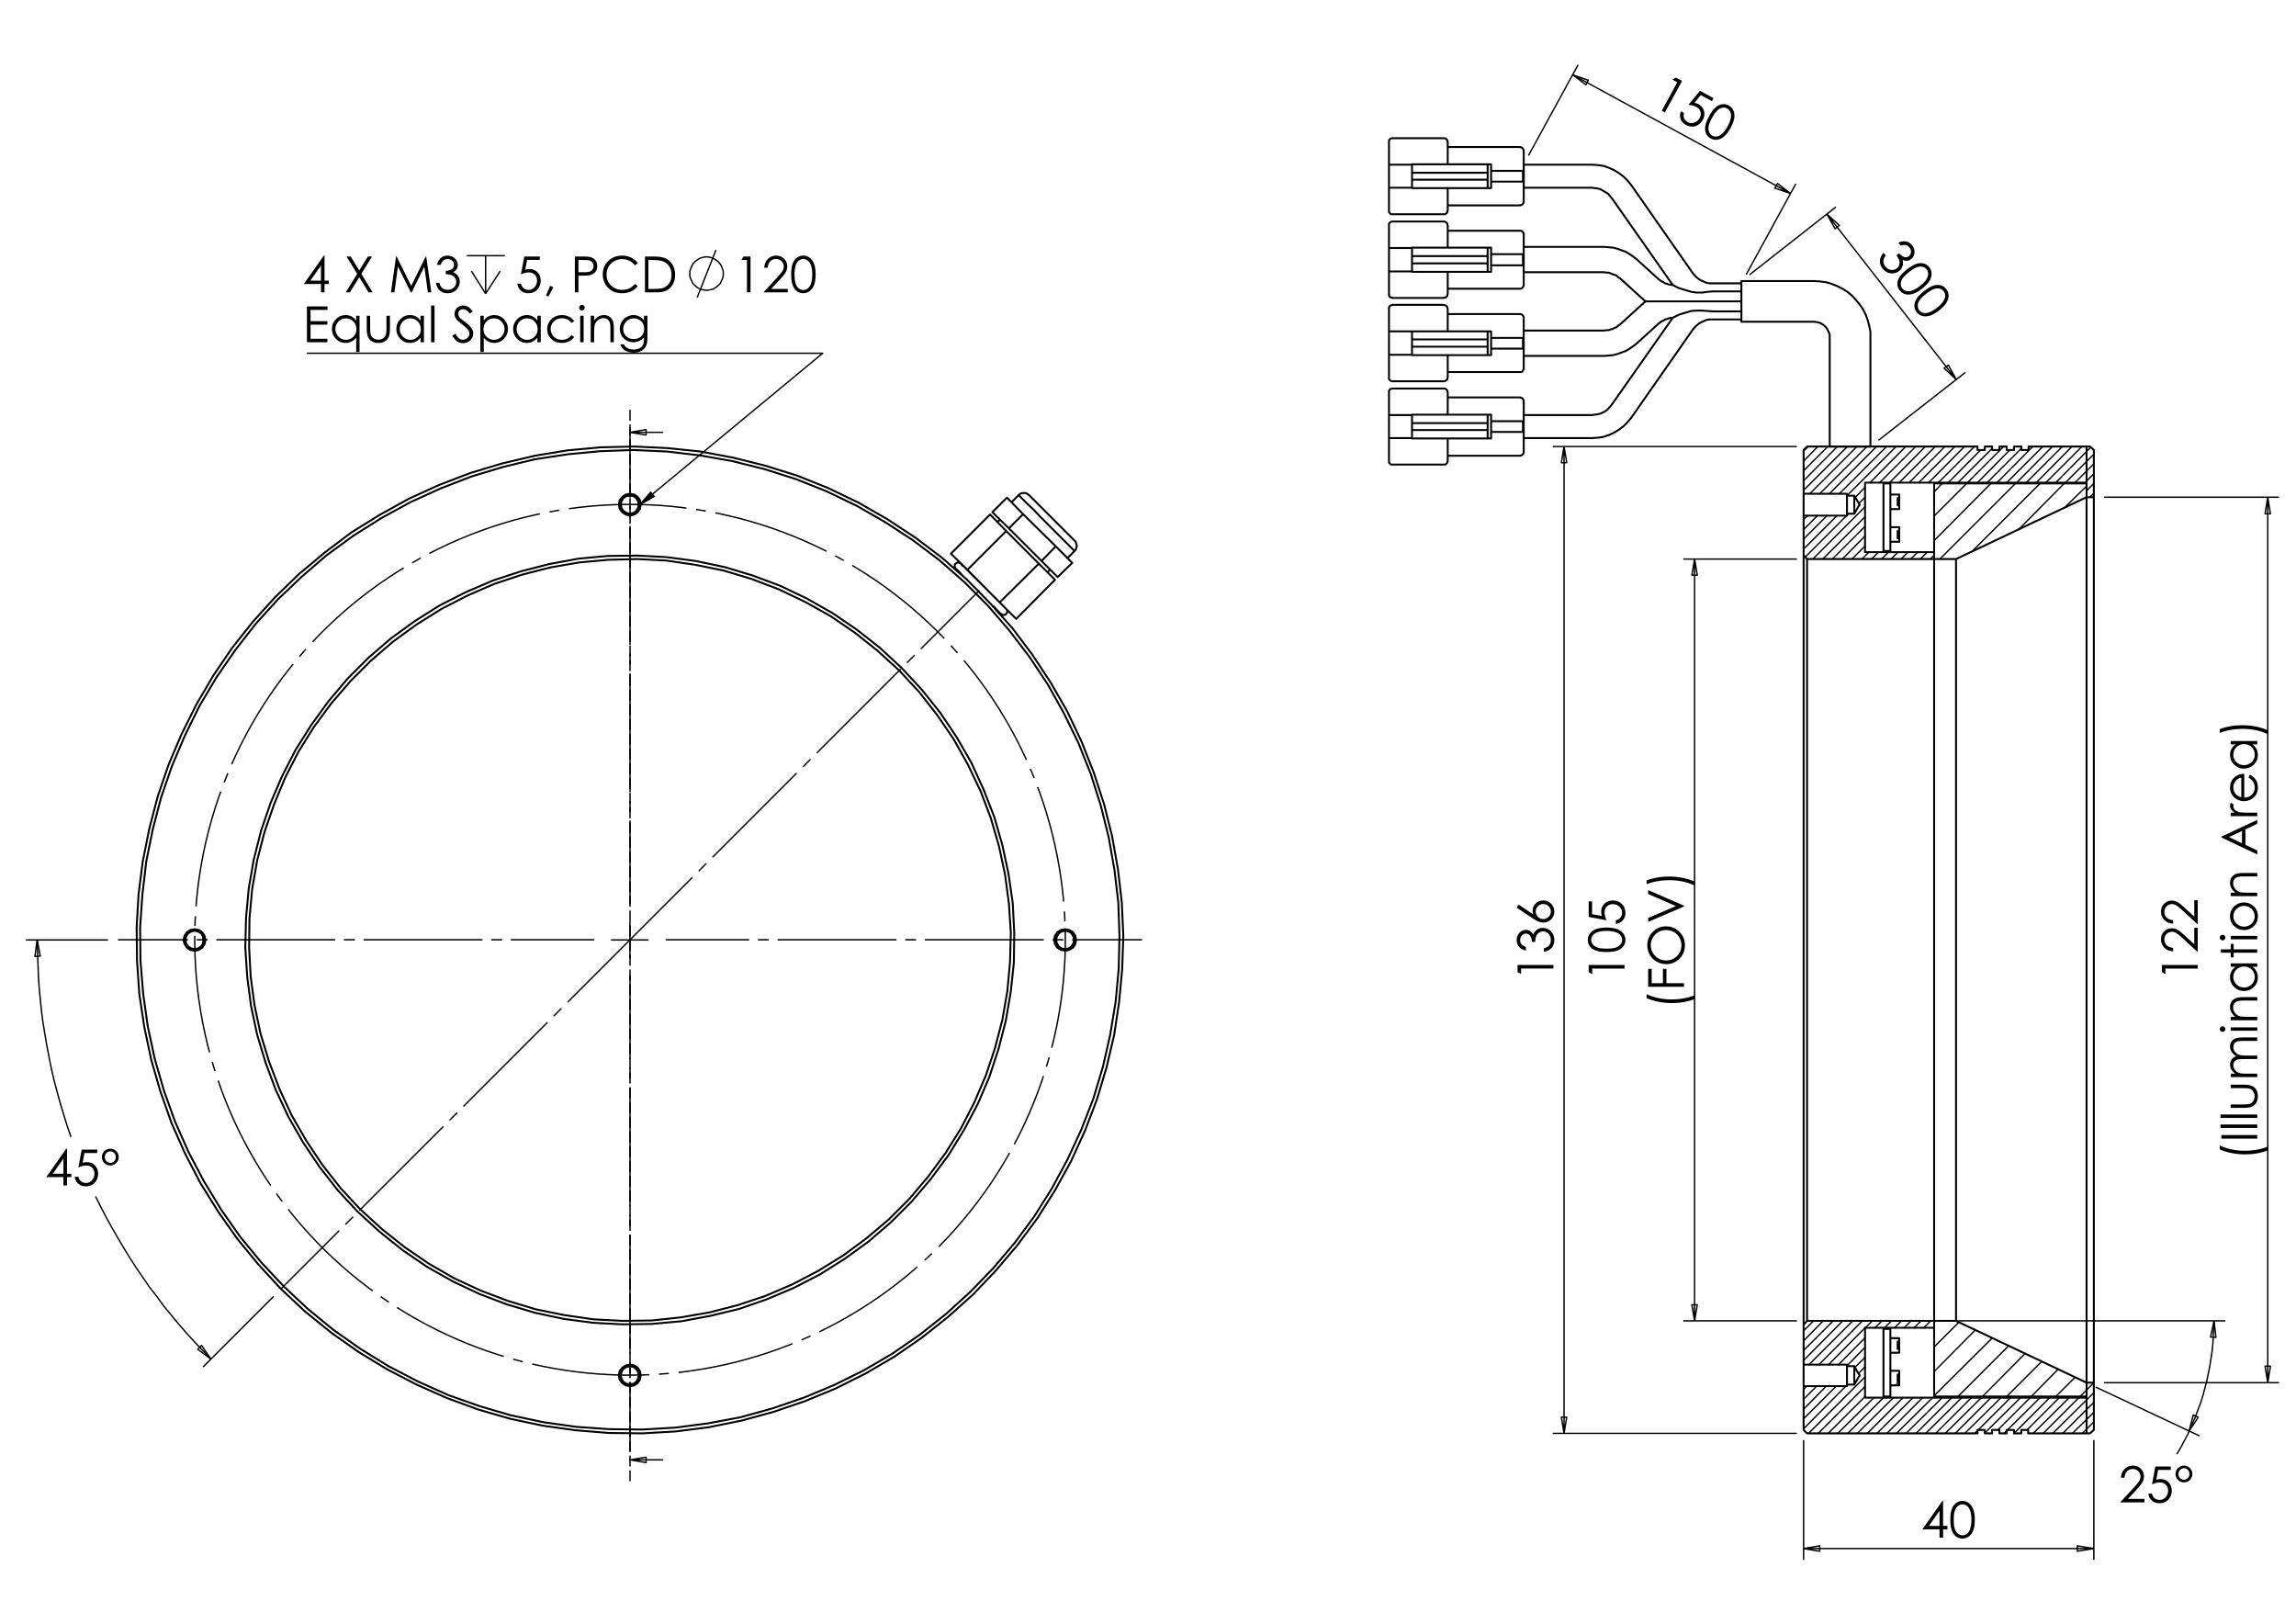 <?xml version="1.0" encoding="utf-8"?>
<!-- Generator: Adobe Illustrator 16.0.0, SVG Export Plug-In . SVG Version: 6.00 Build 0)  -->
<!DOCTYPE svg PUBLIC "-//W3C//DTD SVG 1.1//EN" "http://www.w3.org/Graphics/SVG/1.1/DTD/svg11.dtd">
<svg version="1.1" id="Ebene_1" xmlns="http://www.w3.org/2000/svg" xmlns:xlink="http://www.w3.org/1999/xlink" x="0px" y="0px"
	 width="841.89px" height="595.276px" viewBox="0 0 841.89 595.276" enable-background="new 0 0 841.89 595.276"
	 xml:space="preserve">
<g>
	<path d="M24.297,421.13h0.266v9.167h1.589v1.251h-1.589v3.057h-1.305v-3.057h-6.288L24.297,421.13z M23.258,430.297v-5.521
		l-3.893,5.521H23.258z"/>
	<path d="M35.638,421.459v1.251h-4.669l-0.657,3.584c0.571-0.167,1.085-0.251,1.544-0.251c1.195,0,2.182,0.401,2.958,1.203
		c0.776,0.8,1.165,1.826,1.165,3.077c0,0.864-0.2,1.657-0.599,2.378c-0.399,0.72-0.939,1.272-1.621,1.656
		c-0.683,0.386-1.47,0.577-2.363,0.577c-1.066,0-1.965-0.326-2.697-0.979c-0.733-0.651-1.171-1.495-1.313-2.532h1.348
		c0.101,0.506,0.272,0.917,0.514,1.233c0.241,0.315,0.563,0.57,0.964,0.764c0.402,0.194,0.824,0.291,1.264,0.291
		c0.863,0,1.605-0.328,2.224-0.981c0.619-0.655,0.93-1.473,0.93-2.455c0-0.886-0.281-1.605-0.84-2.158
		c-0.561-0.555-1.307-0.831-2.242-0.831c-0.774,0-1.712,0.235-2.813,0.706l1.215-6.532H35.638z"/>
	<path d="M43.525,424.204c0,0.863-0.301,1.591-0.902,2.185c-0.602,0.594-1.332,0.89-2.188,0.89c-0.857,0-1.584-0.299-2.179-0.894
		c-0.596-0.597-0.894-1.332-0.894-2.208c0-0.841,0.306-1.558,0.916-2.153c0.61-0.597,1.338-0.893,2.184-0.893
		c0.845,0,1.567,0.296,2.166,0.893C43.227,422.619,43.525,423.346,43.525,424.204z M42.462,424.221c0-0.605-0.193-1.113-0.581-1.521
		c-0.387-0.41-0.857-0.615-1.411-0.615c-0.56,0-1.041,0.207-1.442,0.619c-0.402,0.413-0.603,0.912-0.603,1.5
		c0,0.575,0.202,1.072,0.607,1.489c0.405,0.419,0.881,0.628,1.429,0.628s1.018-0.205,1.411-0.613
		C42.265,425.297,42.462,424.802,42.462,424.221z"/>
</g>
<g>
	<path d="M118.732,93.712h0.266v9.168h1.59v1.251h-1.59v3.056h-1.305v-3.056h-6.288L118.732,93.712z M117.694,102.88V97.36
		l-3.893,5.521H117.694z"/>
	<path d="M127.051,94.043h1.536l3.146,5.115l3.164-5.115h1.515l-3.919,6.351l4.179,6.793h-1.536l-3.412-5.547l-3.423,5.547h-1.536
		l4.198-6.785L127.051,94.043z"/>
	<path d="M143.349,107.188l1.881-13.145h0.213l5.342,10.785l5.291-10.785h0.21l1.891,13.145h-1.288l-1.298-9.4l-4.646,9.4h-0.335
		l-4.702-9.472l-1.291,9.472H143.349z"/>
	<path d="M161.58,97.09h-1.34c0.245-1.084,0.712-1.918,1.403-2.502c0.691-0.583,1.507-0.875,2.448-0.875
		c0.685,0,1.323,0.157,1.916,0.47c0.592,0.312,1.051,0.733,1.376,1.264c0.324,0.53,0.487,1.084,0.487,1.662
		c0,1.132-0.563,2.028-1.689,2.689c0.632,0.256,1.149,0.631,1.554,1.126c0.573,0.697,0.858,1.478,0.858,2.341
		c0,0.745-0.196,1.455-0.59,2.131c-0.393,0.676-0.929,1.199-1.607,1.568c-0.679,0.369-1.438,0.554-2.278,0.554
		c-1.131,0-2.075-0.326-2.831-0.979c-0.757-0.652-1.251-1.61-1.484-2.873h1.287c0.226,0.852,0.551,1.468,0.974,1.85
		c0.542,0.482,1.232,0.724,2.072,0.724c0.953,0,1.718-0.286,2.296-0.858c0.577-0.572,0.867-1.242,0.867-2.01
		c0-0.513-0.145-0.992-0.434-1.439c-0.289-0.447-0.676-0.784-1.161-1.01c-0.486-0.226-1.237-0.366-2.256-0.42v-1.207
		c0.602,0,1.149-0.105,1.644-0.317c0.495-0.211,0.854-0.48,1.077-0.809c0.224-0.327,0.335-0.685,0.335-1.072
		c0-0.572-0.228-1.066-0.683-1.483c-0.456-0.417-1.032-0.625-1.729-0.625c-0.566,0-1.054,0.159-1.466,0.478
		C162.214,95.787,161.866,96.327,161.58,97.09z"/>
</g>
<path fill="none" stroke="#000000" stroke-width="0.51" stroke-miterlimit="10" d="M183.415,99.373l-5.351,8.306 M172.856,99.373
	l5.208,8.306 M178.064,93.742v13.937 M171.167,93.742h13.937"/>
<g>
	<path d="M197.928,94.035v1.251h-4.669l-0.658,3.585c0.571-0.168,1.086-0.251,1.543-0.251c1.196,0,2.182,0.4,2.959,1.202
		c0.776,0.801,1.164,1.828,1.164,3.079c0,0.864-0.199,1.656-0.598,2.376c-0.398,0.721-0.939,1.274-1.621,1.658
		c-0.682,0.383-1.469,0.576-2.363,0.576c-1.065,0-1.964-0.326-2.697-0.979c-0.732-0.652-1.17-1.497-1.313-2.533h1.349
		c0.102,0.506,0.273,0.917,0.514,1.233c0.242,0.315,0.563,0.57,0.965,0.764c0.402,0.193,0.824,0.291,1.264,0.291
		c0.863,0,1.604-0.327,2.224-0.982c0.619-0.654,0.929-1.472,0.929-2.454c0-0.886-0.28-1.606-0.839-2.159
		c-0.561-0.553-1.307-0.83-2.243-0.83c-0.774,0-1.712,0.235-2.813,0.706l1.215-6.532H197.928z"/>
	<path d="M201.706,104.768l1.206,0.571l-1.813,3.378l-0.884-0.375L201.706,104.768z"/>
	<path d="M210.79,94.035h2.617c1.5,0,2.513,0.066,3.037,0.197c0.75,0.184,1.363,0.564,1.84,1.139
		c0.477,0.575,0.714,1.297,0.714,2.167c0,0.876-0.232,1.599-0.697,2.167c-0.464,0.569-1.104,0.952-1.92,1.148
		c-0.596,0.143-1.709,0.214-3.341,0.214h-0.938v6.112h-1.313V94.035z M212.103,95.323v4.458l2.224,0.027
		c0.899,0,1.556-0.082,1.973-0.245c0.417-0.164,0.745-0.429,0.983-0.794c0.238-0.365,0.357-0.774,0.357-1.226
		c0-0.44-0.119-0.843-0.357-1.208c-0.239-0.366-0.553-0.626-0.942-0.781c-0.391-0.154-1.029-0.231-1.916-0.231H212.103z"/>
	<path d="M233.86,96.475l-1.036,0.795c-0.571-0.745-1.258-1.31-2.059-1.693c-0.8-0.384-1.681-0.577-2.639-0.577
		c-1.048,0-2.019,0.252-2.912,0.755c-0.894,0.503-1.585,1.18-2.077,2.029c-0.491,0.849-0.737,1.803-0.737,2.864
		c0,1.603,0.549,2.94,1.647,4.012c1.099,1.072,2.484,1.608,4.158,1.608c1.84,0,3.379-0.721,4.618-2.163l1.036,0.786
		c-0.655,0.834-1.472,1.479-2.451,1.935c-0.98,0.456-2.075,0.684-3.283,0.684c-2.299,0-4.112-0.766-5.44-2.297
		c-1.113-1.292-1.67-2.854-1.67-4.682c0-1.924,0.674-3.543,2.023-4.856c1.349-1.314,3.038-1.971,5.069-1.971
		c1.226,0,2.334,0.243,3.323,0.729C232.42,94.918,233.23,95.599,233.86,96.475z"/>
	<path d="M236.495,107.18V94.035h2.724c1.965,0,3.392,0.158,4.279,0.474c1.274,0.447,2.27,1.221,2.988,2.323
		s1.076,2.416,1.076,3.941c0,1.316-0.285,2.475-0.853,3.476c-0.569,1.001-1.308,1.739-2.216,2.216
		c-0.908,0.477-2.181,0.715-3.818,0.715H236.495z M237.755,105.938h1.519c1.816,0,3.075-0.113,3.778-0.339
		c0.988-0.321,1.765-0.9,2.331-1.736c0.565-0.836,0.849-1.859,0.849-3.067c0-1.268-0.307-2.351-0.92-3.25
		c-0.613-0.899-1.468-1.515-2.563-1.849c-0.821-0.25-2.176-0.374-4.063-0.374h-0.929V105.938z"/>
</g>
<path fill="none" stroke="#000000" stroke-width="0.51" stroke-miterlimit="10" d="M255.631,109.086l6.898-17.455 M265.205,100.358
	v-0.704l-0.141-0.704l-0.282-0.704l-0.281-0.704l-0.283-0.563l-0.422-0.563l-0.563-0.563l-0.563-0.423l-0.563-0.421l-0.563-0.283
	l-0.704-0.281l-0.704-0.142l-0.703-0.14h-0.705l-0.704,0.14l-0.704,0.142l-0.704,0.281l-0.563,0.283l-0.563,0.421l-0.563,0.423
	l-0.563,0.563l-0.422,0.563l-0.283,0.563l-0.281,0.704l-0.281,0.704l-0.141,0.704v0.704v0.704l0.141,0.705l0.281,0.704l0.281,0.563
	l0.283,0.704l0.422,0.563l0.563,0.422l0.563,0.563l0.563,0.281l0.563,0.422l0.704,0.141l0.704,0.142l0.704,0.141h0.705l0.703-0.141
	l0.704-0.142l0.704-0.141l0.563-0.422l0.563-0.281l0.563-0.563l0.563-0.422l0.422-0.563l0.283-0.704l0.281-0.563l0.282-0.704
	l0.141-0.705V100.358"/>
<g>
	<path d="M272.618,94.035h2.583v13.145h-1.305V95.323h-2.064L272.618,94.035z"/>
	<path d="M281.494,98.146h-1.26c0.036-1.296,0.469-2.36,1.3-3.193c0.831-0.832,1.858-1.248,3.079-1.248
		c1.209,0,2.189,0.39,2.937,1.171c0.748,0.781,1.122,1.702,1.122,2.763c0,0.745-0.179,1.443-0.535,2.096
		c-0.357,0.653-1.049,1.537-2.077,2.65l-3.275,3.526h6.066v1.269h-8.93l5.023-5.428c1.02-1.09,1.682-1.9,1.989-2.427
		c0.307-0.528,0.46-1.084,0.46-1.668c0-0.739-0.276-1.375-0.827-1.909c-0.552-0.534-1.227-0.801-2.025-0.801
		c-0.84,0-1.539,0.28-2.096,0.84C281.889,96.347,281.571,97.133,281.494,98.146z"/>
	<path d="M290.102,100.612c0-1.734,0.186-3.075,0.559-4.021c0.372-0.947,0.898-1.665,1.578-2.153
		c0.68-0.488,1.439-0.733,2.279-0.733c0.853,0,1.624,0.246,2.315,0.737s1.238,1.229,1.64,2.212c0.402,0.982,0.604,2.302,0.604,3.958
		c0,1.65-0.198,2.964-0.594,3.94c-0.397,0.977-0.943,1.714-1.641,2.212c-0.697,0.497-1.472,0.746-2.324,0.746
		c-0.84,0-1.597-0.241-2.27-0.724c-0.673-0.483-1.2-1.202-1.578-2.159C290.291,103.672,290.102,102.334,290.102,100.612z
		 M291.344,100.635c0,1.484,0.132,2.607,0.397,3.367c0.265,0.76,0.657,1.337,1.176,1.73c0.518,0.394,1.066,0.59,1.644,0.59
		c0.584,0,1.129-0.192,1.636-0.577c0.506-0.385,0.891-0.961,1.153-1.73c0.328-0.937,0.492-2.063,0.492-3.38
		c0-1.324-0.146-2.408-0.438-3.251c-0.292-0.843-0.696-1.461-1.211-1.851c-0.516-0.39-1.06-0.586-1.632-0.586
		c-0.583,0-1.132,0.196-1.644,0.586c-0.513,0.39-0.903,0.966-1.171,1.726C291.478,98.019,291.344,99.144,291.344,100.635z"/>
</g>
<g>
	<path d="M112.557,112.336h7.534v1.287h-6.22v4.119h6.166v1.287h-6.166v5.165h6.166v1.287h-7.479V112.336z"/>
	<path d="M131.832,115.758v13.278h-1.233v-5.227c-0.525,0.638-1.113,1.117-1.765,1.438c-0.652,0.322-1.366,0.483-2.14,0.483
		c-1.376,0-2.551-0.499-3.525-1.497c-0.974-0.998-1.461-2.211-1.461-3.641c0-1.401,0.491-2.598,1.475-3.593
		c0.982-0.995,2.166-1.492,3.547-1.492c0.798,0,1.521,0.17,2.167,0.509c0.646,0.34,1.213,0.85,1.703,1.528v-1.787H131.832z
		 M126.833,116.715c-0.696,0-1.339,0.171-1.929,0.513c-0.589,0.342-1.058,0.822-1.406,1.441c-0.348,0.619-0.522,1.273-0.522,1.963
		c0,0.685,0.176,1.339,0.527,1.964c0.351,0.625,0.823,1.111,1.415,1.459c0.592,0.348,1.228,0.522,1.906,0.522
		c0.685,0,1.333-0.172,1.946-0.518c0.613-0.345,1.084-0.812,1.415-1.401c0.33-0.589,0.496-1.252,0.496-1.99
		c0-1.125-0.37-2.065-1.111-2.821C128.827,117.092,127.915,116.715,126.833,116.715z"/>
	<path d="M134.478,115.758h1.25v4.54c0,1.108,0.06,1.87,0.18,2.287c0.179,0.596,0.521,1.067,1.025,1.412
		c0.504,0.346,1.105,0.519,1.803,0.519c0.698,0,1.291-0.168,1.777-0.505c0.486-0.336,0.822-0.778,1.006-1.327
		c0.125-0.375,0.188-1.171,0.188-2.386v-4.54h1.278v4.772c0,1.34-0.156,2.35-0.469,3.029c-0.313,0.68-0.783,1.211-1.412,1.595
		c-0.628,0.384-1.416,0.577-2.363,0.577c-0.948,0-1.738-0.192-2.373-0.577c-0.634-0.384-1.108-0.92-1.42-1.609
		c-0.313-0.688-0.469-1.722-0.469-3.104V115.758z"/>
	<path d="M155.45,115.758v9.723h-1.233v-1.671c-0.524,0.638-1.112,1.117-1.765,1.438c-0.653,0.322-1.366,0.483-2.141,0.483
		c-1.376,0-2.551-0.499-3.525-1.497c-0.974-0.998-1.461-2.211-1.461-3.641c0-1.401,0.491-2.598,1.474-3.593
		c0.983-0.995,2.166-1.492,3.548-1.492c0.798,0,1.52,0.17,2.167,0.509c0.646,0.34,1.214,0.85,1.702,1.528v-1.787H155.45z
		 M150.45,116.715c-0.696,0-1.339,0.171-1.928,0.513c-0.589,0.342-1.058,0.822-1.406,1.441c-0.348,0.619-0.522,1.273-0.522,1.963
		c0,0.685,0.176,1.339,0.527,1.964c0.351,0.625,0.822,1.111,1.415,1.459c0.592,0.348,1.227,0.522,1.906,0.522
		c0.684,0,1.333-0.172,1.946-0.518c0.612-0.345,1.084-0.812,1.415-1.401c0.331-0.589,0.496-1.252,0.496-1.99
		c0-1.125-0.371-2.065-1.111-2.821C152.445,117.092,151.533,116.715,150.45,116.715z"/>
	<path d="M158.077,112.005h1.251v13.476h-1.251V112.005z"/>
	<path d="M165.842,123.033l1.117-0.671c0.786,1.448,1.695,2.171,2.726,2.171c0.44,0,0.854-0.103,1.242-0.308
		c0.387-0.205,0.682-0.481,0.884-0.827s0.304-0.712,0.304-1.099c0-0.44-0.149-0.873-0.447-1.295
		c-0.411-0.584-1.161-1.287-2.251-2.109c-1.097-0.829-1.778-1.427-2.046-1.796c-0.465-0.62-0.697-1.29-0.697-2.011
		c0-0.572,0.137-1.093,0.411-1.564c0.274-0.471,0.66-0.841,1.157-1.112c0.497-0.271,1.039-0.407,1.622-0.407
		c0.62,0,1.199,0.153,1.738,0.46c0.539,0.307,1.109,0.871,1.711,1.693l-1.072,0.813c-0.495-0.655-0.916-1.087-1.265-1.295
		c-0.348-0.208-0.728-0.313-1.139-0.313c-0.53,0-0.964,0.161-1.3,0.482c-0.337,0.321-0.505,0.718-0.505,1.188
		c0,0.286,0.06,0.563,0.179,0.831c0.119,0.268,0.336,0.56,0.653,0.875c0.172,0.167,0.738,0.605,1.697,1.314
		c1.138,0.84,1.918,1.587,2.341,2.243c0.423,0.656,0.635,1.313,0.635,1.975c0,0.953-0.362,1.781-1.086,2.485
		c-0.724,0.703-1.604,1.054-2.641,1.054c-0.798,0-1.522-0.212-2.171-0.639C166.989,124.747,166.391,124.033,165.842,123.033z"/>
	<path d="M176.128,115.758h1.251v1.787c0.494-0.679,1.063-1.188,1.705-1.528c0.643-0.339,1.36-0.509,2.151-0.509
		c1.381,0,2.563,0.498,3.544,1.492c0.983,0.995,1.473,2.192,1.473,3.593c0,1.429-0.486,2.643-1.459,3.641
		c-0.973,0.998-2.147,1.497-3.521,1.497c-0.774,0-1.485-0.161-2.134-0.483c-0.649-0.321-1.235-0.801-1.758-1.438v5.227h-1.251
		V115.758z M181.132,116.715c-1.082,0-1.993,0.377-2.732,1.133c-0.74,0.756-1.11,1.696-1.11,2.821c0,0.738,0.165,1.401,0.495,1.99
		c0.329,0.589,0.802,1.056,1.417,1.401c0.615,0.346,1.264,0.518,1.948,0.518c0.672,0,1.304-0.174,1.895-0.522
		c0.591-0.348,1.063-0.834,1.413-1.459c0.35-0.625,0.526-1.279,0.526-1.964c0-0.69-0.174-1.345-0.521-1.963
		c-0.348-0.619-0.816-1.099-1.404-1.441C182.47,116.886,181.828,116.715,181.132,116.715z"/>
	<path d="M198.281,115.758v9.723h-1.233v-1.671c-0.524,0.638-1.112,1.117-1.765,1.438c-0.653,0.322-1.366,0.483-2.14,0.483
		c-1.376,0-2.551-0.499-3.525-1.497c-0.974-0.998-1.461-2.211-1.461-3.641c0-1.401,0.491-2.598,1.475-3.593
		c0.982-0.995,2.166-1.492,3.547-1.492c0.798,0,1.52,0.17,2.167,0.509c0.646,0.34,1.214,0.85,1.702,1.528v-1.787H198.281z
		 M193.281,116.715c-0.696,0-1.339,0.171-1.928,0.513c-0.589,0.342-1.058,0.822-1.406,1.441c-0.349,0.619-0.522,1.273-0.522,1.963
		c0,0.685,0.176,1.339,0.527,1.964c0.351,0.625,0.823,1.111,1.415,1.459c0.592,0.348,1.227,0.522,1.906,0.522
		c0.684,0,1.333-0.172,1.945-0.518c0.613-0.345,1.084-0.812,1.415-1.401c0.33-0.589,0.495-1.252,0.495-1.99
		c0-1.125-0.37-2.065-1.11-2.821C195.276,117.092,194.364,116.715,193.281,116.715z"/>
	<path d="M210.532,117.778l-0.992,0.617c-0.857-1.138-2.027-1.707-3.508-1.707c-1.184,0-2.167,0.381-2.95,1.143
		c-0.783,0.762-1.174,1.688-1.174,2.775c0,0.709,0.18,1.375,0.54,2c0.36,0.625,0.854,1.11,1.482,1.455
		c0.627,0.346,1.331,0.518,2.111,0.518c1.428,0,2.594-0.569,3.499-1.707l0.992,0.652c-0.465,0.7-1.089,1.243-1.873,1.628
		c-0.783,0.386-1.675,0.579-2.676,0.579c-1.537,0-2.812-0.489-3.825-1.466c-1.013-0.977-1.519-2.166-1.519-3.565
		c0-0.941,0.237-1.815,0.71-2.622c0.474-0.807,1.125-1.438,1.953-1.891c0.828-0.453,1.754-0.679,2.778-0.679
		c0.644,0,1.265,0.098,1.863,0.295c0.6,0.196,1.107,0.453,1.524,0.768C209.885,116.888,210.24,117.289,210.532,117.778z"/>
	<path d="M213.369,111.755c0.285,0,0.528,0.102,0.729,0.304c0.202,0.203,0.302,0.446,0.302,0.732c0,0.28-0.101,0.521-0.302,0.724
		c-0.202,0.203-0.445,0.303-0.729,0.303c-0.279,0-0.52-0.101-0.721-0.303c-0.202-0.203-0.302-0.444-0.302-0.724
		c0-0.286,0.1-0.53,0.302-0.732C212.85,111.857,213.09,111.755,213.369,111.755z M212.748,115.758h1.251v9.723h-1.251V115.758z"/>
	<path d="M216.599,115.758h1.251v1.743c0.5-0.667,1.054-1.167,1.662-1.497c0.608-0.331,1.27-0.496,1.985-0.496
		c0.726,0,1.371,0.185,1.934,0.554c0.563,0.369,0.979,0.867,1.247,1.492s0.402,1.6,0.402,2.922v5.004h-1.251v-4.638
		c0-1.121-0.046-1.868-0.139-2.243c-0.145-0.644-0.423-1.127-0.834-1.452c-0.411-0.325-0.947-0.487-1.608-0.487
		c-0.757,0-1.435,0.25-2.034,0.75c-0.599,0.5-0.994,1.12-1.184,1.858c-0.119,0.483-0.179,1.365-0.179,2.645v3.566h-1.251V115.758z"
		/>
	<path d="M236.143,115.758h1.251v7.748c0,1.364-0.12,2.362-0.358,2.993c-0.328,0.894-0.896,1.582-1.707,2.064
		c-0.81,0.483-1.784,0.724-2.922,0.724c-0.834,0-1.583-0.118-2.248-0.354c-0.664-0.236-1.205-0.553-1.621-0.949
		c-0.417-0.398-0.802-0.979-1.153-1.744h1.358c0.37,0.644,0.847,1.12,1.431,1.43c0.584,0.31,1.309,0.465,2.175,0.465
		c0.853,0,1.573-0.16,2.16-0.477c0.587-0.318,1.006-0.717,1.257-1.198c0.251-0.481,0.376-1.257,0.376-2.329v-0.5
		c-0.471,0.595-1.046,1.052-1.727,1.371s-1.401,0.479-2.164,0.479c-0.896,0-1.736-0.222-2.523-0.666
		c-0.787-0.444-1.396-1.041-1.825-1.792c-0.43-0.75-0.644-1.575-0.644-2.475c0-0.899,0.224-1.738,0.67-2.516
		c0.448-0.777,1.066-1.392,1.856-1.845c0.79-0.453,1.624-0.679,2.5-0.679c0.727,0,1.406,0.15,2.035,0.451s1.236,0.797,1.82,1.487
		V115.758z M232.452,116.715c-0.709,0-1.368,0.171-1.975,0.514c-0.608,0.343-1.084,0.816-1.43,1.42
		c-0.346,0.605-0.519,1.259-0.519,1.962c0,1.066,0.357,1.948,1.073,2.645c0.715,0.697,1.641,1.045,2.779,1.045
		c1.15,0,2.075-0.345,2.775-1.036c0.699-0.69,1.05-1.599,1.05-2.726c0-0.733-0.162-1.387-0.483-1.961
		c-0.321-0.576-0.777-1.03-1.367-1.363C233.766,116.882,233.131,116.715,232.452,116.715z"/>
</g>
<g>
	<g>
		<path d="M556.122,332.745l0.706-1.08l5.379,3.554c-0.161-0.478-0.241-0.925-0.241-1.342c0-1.044,0.376-1.931,1.131-2.657
			c0.753-0.728,1.681-1.092,2.782-1.092c0.757,0,1.44,0.176,2.051,0.528c0.611,0.351,1.097,0.851,1.457,1.497
			c0.361,0.647,0.541,1.344,0.541,2.088c0,0.722-0.175,1.391-0.523,2.008s-0.838,1.102-1.469,1.453
			c-0.632,0.353-1.308,0.527-2.029,0.527c-0.536,0-1.1-0.107-1.693-0.325c-0.593-0.219-1.306-0.607-2.14-1.168L556.122,332.745z
			 M563.118,334.188c0,0.765,0.27,1.415,0.809,1.954c0.539,0.54,1.193,0.81,1.963,0.81c0.761,0,1.412-0.27,1.952-0.81
			c0.539-0.54,0.808-1.19,0.808-1.954s-0.269-1.415-0.808-1.955c-0.54-0.54-1.191-0.81-1.952-0.81c-0.77,0-1.424,0.27-1.963,0.81
			S563.118,333.424,563.118,334.188z"/>
	</g>
	<g>
		<path d="M559.501,347.178v1.34c-1.085-0.244-1.919-0.712-2.503-1.402c-0.583-0.691-0.875-1.507-0.875-2.448
			c0-0.684,0.156-1.323,0.469-1.915c0.313-0.594,0.734-1.052,1.265-1.376c0.53-0.325,1.085-0.486,1.661-0.486
			c1.133,0,2.029,0.562,2.69,1.688c0.256-0.631,0.632-1.149,1.127-1.554c0.695-0.572,1.477-0.857,2.34-0.857
			c0.746,0,1.456,0.196,2.132,0.589s1.199,0.929,1.567,1.607c0.37,0.68,0.555,1.438,0.555,2.277c0,1.133-0.326,2.077-0.979,2.833
			c-0.652,0.757-1.609,1.251-2.873,1.483v-1.288c0.853-0.225,1.469-0.55,1.85-0.974c0.483-0.541,0.724-1.232,0.724-2.071
			c0-0.953-0.285-1.718-0.858-2.297c-0.571-0.576-1.241-0.865-2.009-0.865c-0.514,0-0.992,0.145-1.439,0.433
			c-0.447,0.289-0.784,0.676-1.009,1.161c-0.228,0.485-0.367,1.237-0.421,2.256h-1.206c0-0.602-0.106-1.149-0.317-1.645
			c-0.211-0.493-0.482-0.853-0.809-1.075c-0.328-0.223-0.686-0.335-1.072-0.335c-0.572,0-1.066,0.228-1.483,0.684
			c-0.417,0.455-0.626,1.03-0.626,1.728c0,0.566,0.159,1.054,0.478,1.466C558.197,346.543,558.738,346.892,559.501,347.178z"/>
	</g>
	<g>
		<path d="M556.453,356.346v-2.581h13.144v1.304h-11.858v2.063L556.453,356.346z"/>
	</g>
</g>
<g>
	<g>
		<path d="M582.531,330.469h1.25v4.674l3.585,0.657c-0.167-0.572-0.252-1.087-0.252-1.545c0-1.196,0.401-2.184,1.203-2.959
			c0.801-0.777,1.827-1.166,3.078-1.166c0.864,0,1.656,0.199,2.378,0.599c0.72,0.4,1.271,0.939,1.656,1.623
			c0.385,0.683,0.577,1.47,0.577,2.364c0,1.066-0.327,1.966-0.979,2.699c-0.652,0.732-1.496,1.171-2.532,1.313v-1.35
			c0.507-0.102,0.917-0.273,1.232-0.514c0.316-0.241,0.57-0.563,0.765-0.966s0.29-0.822,0.29-1.265c0-0.863-0.327-1.605-0.981-2.226
			c-0.654-0.619-1.472-0.929-2.455-0.929c-0.885,0-1.604,0.279-2.158,0.84c-0.554,0.56-0.831,1.307-0.831,2.243
			c0,0.773,0.235,1.713,0.706,2.815l-6.531-1.215V330.469z"/>
	</g>
	<g>
		<path d="M589.107,349.029c-1.733,0-3.074-0.187-4.021-0.559c-0.947-0.373-1.664-0.899-2.154-1.578
			c-0.488-0.68-0.731-1.439-0.731-2.279c0-0.852,0.244-1.623,0.737-2.315c0.491-0.69,1.229-1.237,2.211-1.64
			s2.302-0.603,3.958-0.603c1.65,0,2.965,0.198,3.941,0.593c0.977,0.397,1.714,0.943,2.212,1.641
			c0.497,0.697,0.746,1.473,0.746,2.324c0,0.84-0.242,1.598-0.724,2.271c-0.483,0.673-1.202,1.199-2.159,1.577
			C592.169,348.839,590.829,349.029,589.107,349.029z M589.13,347.787c1.485,0,2.606-0.133,3.367-0.398
			c0.76-0.265,1.337-0.657,1.73-1.176c0.394-0.518,0.591-1.066,0.591-1.645c0-0.583-0.193-1.129-0.576-1.635
			c-0.386-0.507-0.963-0.892-1.731-1.153c-0.937-0.328-2.063-0.492-3.381-0.492c-1.323,0-2.406,0.146-3.25,0.438
			c-0.843,0.292-1.461,0.695-1.851,1.212c-0.392,0.515-0.587,1.059-0.587,1.63c0,0.584,0.195,1.134,0.587,1.645
			c0.39,0.513,0.964,0.903,1.725,1.172S587.64,347.787,589.13,347.787z"/>
	</g>
	<g>
		<path d="M582.531,356.366v-2.583h13.145v1.306h-11.858v2.064L582.531,356.366z"/>
	</g>
</g>
<g>
	<g>
		<path d="M621.298,323.164v1.448c-1.198-0.59-2.595-1.059-4.191-1.408c-1.597-0.348-3.243-0.522-4.941-0.522
			c-1.573,0-3.089,0.133-4.548,0.397c-1.46,0.266-2.744,0.63-3.852,1.095v-1.377c1.061-0.446,2.31-0.8,3.748-1.059
			c1.438-0.26,2.936-0.39,4.49-0.39c1.668,0,3.296,0.155,4.883,0.466C618.476,322.124,619.945,322.573,621.298,323.164z"/>
	</g>
	<g>
		<path d="M604.345,337.975v-1.431l10.155-4.358l-10.155-4.431v-1.431l13.145,5.723v0.286L604.345,337.975z"/>
	</g>
	<g>
		<path d="M604.016,346.628c0-1.992,0.663-3.659,1.992-5c1.328-1.343,2.964-2.014,4.906-2.014c1.924,0,3.555,0.669,4.896,2.008
			c1.34,1.34,2.011,2.973,2.011,4.899c0,1.95-0.667,3.596-2.001,4.938c-1.335,1.342-2.95,2.014-4.844,2.014
			c-1.264,0-2.435-0.306-3.512-0.917c-1.079-0.611-1.923-1.445-2.534-2.501C604.32,349,604.016,347.858,604.016,346.628z
			 M605.292,346.571c0,0.974,0.255,1.896,0.761,2.768c0.508,0.872,1.189,1.552,2.048,2.042c0.859,0.489,1.815,0.734,2.871,0.734
			c1.562,0,2.881-0.541,3.958-1.626c1.075-1.083,1.613-2.39,1.613-3.918c0-1.021-0.247-1.966-0.742-2.835
			c-0.495-0.868-1.172-1.546-2.029-2.032c-0.859-0.487-1.813-0.73-2.862-0.73c-1.044,0-1.985,0.243-2.831,0.73
			c-0.844,0.486-1.518,1.171-2.025,2.055C605.547,344.641,605.292,345.58,605.292,346.571z"/>
	</g>
	<g>
		<path d="M604.346,361.775v-6.59h1.287v5.274h4.119v-5.274h1.287v5.274h6.451v1.315H604.346z"/>
	</g>
	<g>
		<path d="M603.766,365.925v-1.448c1.197,0.584,2.594,1.052,4.19,1.403s3.243,0.527,4.942,0.527c1.57,0,3.089-0.133,4.548-0.398
			c1.459-0.265,2.743-0.63,3.852-1.094v1.377c-1.062,0.44-2.309,0.792-3.745,1.054c-1.435,0.263-2.931,0.395-4.485,0.395
			c-1.675,0-3.306-0.155-4.893-0.466C606.588,366.965,605.117,366.515,603.766,365.925z"/>
	</g>
</g>
<g>
	<g>
		<path d="M796.825,337.353v1.262c-1.297-0.036-2.361-0.47-3.193-1.302c-0.833-0.831-1.248-1.856-1.248-3.078
			c0-1.211,0.391-2.188,1.171-2.937c0.781-0.748,1.701-1.122,2.761-1.122c0.747,0,1.444,0.179,2.098,0.535
			c0.652,0.355,1.537,1.049,2.651,2.076l3.526,3.276v-6.067h1.269v8.93l-5.429-5.022c-1.091-1.02-1.9-1.682-2.427-1.989
			c-0.528-0.307-1.085-0.46-1.669-0.46c-0.738,0-1.375,0.275-1.91,0.827c-0.533,0.551-0.8,1.226-0.8,2.024
			c0,0.841,0.28,1.538,0.84,2.096C795.025,336.959,795.812,337.277,796.825,337.353z"/>
	</g>
	<g>
		<path d="M796.823,347.498v1.262c-1.297-0.036-2.361-0.47-3.194-1.302c-0.832-0.832-1.248-1.857-1.248-3.079
			c0-1.21,0.392-2.188,1.172-2.937c0.78-0.747,1.701-1.121,2.761-1.121c0.747,0,1.444,0.179,2.098,0.534
			c0.652,0.356,1.537,1.05,2.651,2.076l3.525,3.276v-6.066h1.268v8.93l-5.427-5.022c-1.091-1.021-1.901-1.682-2.428-1.989
			c-0.527-0.307-1.084-0.46-1.668-0.46c-0.738,0-1.375,0.274-1.91,0.826c-0.533,0.552-0.8,1.226-0.8,2.025
			c0,0.84,0.28,1.537,0.84,2.095C795.022,347.104,795.81,347.42,796.823,347.498z"/>
	</g>
	<g>
		<path d="M792.714,356.367v-2.583h13.146v1.306h-11.858v2.064L792.714,356.367z"/>
	</g>
</g>
<g>
	<g>
		<path d="M831.479,267.688v1.447c-1.197-0.59-2.594-1.06-4.19-1.408c-1.597-0.349-3.243-0.522-4.941-0.522
			c-1.574,0-3.089,0.132-4.549,0.397c-1.459,0.266-2.743,0.63-3.851,1.094v-1.376c1.061-0.447,2.31-0.799,3.748-1.059
			c1.438-0.259,2.936-0.388,4.49-0.388c1.668,0,3.296,0.155,4.884,0.464C828.657,266.648,830.128,267.098,831.479,267.688z"/>
	</g>
	<g>
		<path d="M817.951,271.664h9.724v1.233h-1.671c0.637,0.524,1.116,1.112,1.438,1.765c0.32,0.652,0.482,1.366,0.482,2.14
			c0,1.376-0.5,2.551-1.498,3.526c-0.998,0.974-2.212,1.46-3.642,1.46c-1.399,0-2.598-0.491-3.592-1.474
			c-0.995-0.983-1.491-2.166-1.491-3.548c0-0.797,0.17-1.52,0.509-2.167c0.34-0.646,0.849-1.213,1.528-1.702h-1.788V271.664z
			 M818.908,276.663c0,0.697,0.172,1.339,0.512,1.929c0.343,0.589,0.823,1.057,1.442,1.405c0.618,0.348,1.272,0.522,1.963,0.522
			c0.685,0,1.339-0.176,1.964-0.527c0.624-0.352,1.111-0.823,1.459-1.415c0.35-0.592,0.524-1.228,0.524-1.905
			c0-0.686-0.174-1.334-0.519-1.946c-0.345-0.613-0.813-1.084-1.4-1.415c-0.591-0.33-1.254-0.496-1.99-0.496
			c-1.125,0-2.065,0.371-2.821,1.111C819.287,274.668,818.908,275.581,818.908,276.663z"/>
	</g>
	<g>
		<path d="M824.447,285.059l0.553-1.055c0.679,0.346,1.229,0.745,1.645,1.198c0.418,0.454,0.733,0.964,0.951,1.53
			c0.218,0.566,0.327,1.208,0.327,1.923c0,1.586-0.521,2.826-1.559,3.721c-1.04,0.895-2.216,1.341-3.526,1.341
			c-1.233,0-2.333-0.378-3.297-1.136c-1.228-0.959-1.842-2.244-1.842-3.854c0-1.658,0.629-2.981,1.886-3.971
			c0.888-0.704,1.995-1.062,3.324-1.074v8.749c1.13-0.024,2.056-0.385,2.778-1.083c0.722-0.698,1.083-1.56,1.083-2.586
			c0-0.495-0.087-0.977-0.26-1.445c-0.171-0.468-0.4-0.866-0.685-1.194C825.541,285.795,825.081,285.441,824.447,285.059z
			 M821.828,285.059c-0.667,0.167-1.2,0.41-1.6,0.729c-0.398,0.32-0.721,0.742-0.965,1.267c-0.245,0.525-0.367,1.077-0.367,1.654
			c0,0.956,0.309,1.775,0.922,2.461c0.446,0.501,1.116,0.879,2.01,1.136V285.059z"/>
	</g>
	<g>
		<path d="M817.949,299.226v-1.278h1.421c-0.56-0.38-0.978-0.782-1.255-1.206c-0.277-0.423-0.416-0.864-0.416-1.323
			c0-0.346,0.11-0.714,0.331-1.108l1.055,0.653c-0.113,0.262-0.17,0.482-0.17,0.661c0,0.417,0.171,0.819,0.514,1.206
			c0.343,0.387,0.874,0.682,1.595,0.884c0.554,0.155,1.675,0.232,3.36,0.232h3.289v1.278H817.949z"/>
	</g>
	<g>
		<path d="M814.529,306.719l13.145-6.13v1.419l-4.325,2.068v5.662l4.325,2.047v1.467l-13.145-6.212V306.719z M817.321,306.886
			l4.758,2.253v-4.494L817.321,306.886z"/>
	</g>
	<g>
		<path d="M817.948,328.529v-1.252h1.743c-0.667-0.499-1.166-1.054-1.496-1.662c-0.33-0.607-0.496-1.269-0.496-1.983
			c0-0.728,0.186-1.371,0.554-1.936c0.37-0.562,0.867-0.978,1.493-1.245c0.625-0.27,1.599-0.402,2.923-0.402h5.004v1.251h-4.638
			c-1.121,0-1.868,0.046-2.243,0.14c-0.644,0.145-1.128,0.422-1.452,0.833c-0.325,0.411-0.488,0.948-0.488,1.608
			c0,0.758,0.251,1.435,0.75,2.034c0.5,0.6,1.121,0.993,1.859,1.185c0.481,0.119,1.363,0.178,2.645,0.178h3.566v1.252H817.948z"/>
	</g>
	<g>
		<path d="M817.698,335.917c0-1.499,0.542-2.74,1.626-3.725c0.989-0.896,2.16-1.343,3.513-1.343c1.358,0,2.546,0.474,3.562,1.419
			c1.015,0.946,1.522,2.161,1.522,3.648c0,1.491-0.508,2.71-1.522,3.655c-1.016,0.947-2.203,1.42-3.562,1.42
			c-1.346,0-2.514-0.448-3.503-1.343C818.243,338.665,817.698,337.42,817.698,335.917z M818.922,335.921
			c0,1.04,0.386,1.934,1.154,2.681c0.768,0.748,1.696,1.122,2.788,1.122c0.701,0,1.357-0.17,1.965-0.512
			c0.608-0.341,1.076-0.802,1.407-1.381c0.331-0.58,0.497-1.218,0.497-1.91c0-0.694-0.166-1.33-0.497-1.91s-0.799-1.04-1.407-1.381
			c-0.607-0.341-1.264-0.511-1.965-0.511c-1.092,0-2.021,0.375-2.788,1.125C819.308,333.995,818.922,334.887,818.922,335.921z"/>
	</g>
	<g>
		<path d="M813.945,343.745c0-0.286,0.102-0.528,0.304-0.73c0.203-0.201,0.446-0.302,0.733-0.302c0.279,0,0.521,0.101,0.723,0.302
			c0.203,0.203,0.306,0.445,0.306,0.731c0,0.278-0.103,0.518-0.306,0.719c-0.201,0.201-0.443,0.302-0.723,0.302
			c-0.287,0-0.53-0.101-0.733-0.302C814.047,344.262,813.945,344.023,813.945,343.745z M817.948,344.366v-1.251h9.724v1.251H817.948
			z"/>
	</g>
	<g>
		<path d="M814.34,349.292v-1.252l3.609,0.001v-1.984h1.082v1.984h8.642v1.252h-8.642v1.706h-1.082v-1.706L814.34,349.292z"/>
	</g>
	<g>
		<path d="M817.949,353.192h9.724v1.232h-1.672c0.638,0.525,1.117,1.113,1.439,1.766c0.32,0.652,0.482,1.366,0.482,2.141
			c0,1.376-0.499,2.551-1.497,3.526c-0.998,0.974-2.212,1.46-3.642,1.46c-1.399,0-2.598-0.492-3.592-1.475
			c-0.995-0.982-1.493-2.165-1.493-3.548c0-0.798,0.17-1.521,0.51-2.167c0.339-0.646,0.849-1.214,1.527-1.703h-1.787V353.192z
			 M818.906,358.191c0,0.696,0.171,1.339,0.513,1.93c0.343,0.588,0.823,1.057,1.442,1.405c0.618,0.348,1.272,0.521,1.963,0.521
			c0.685,0,1.339-0.175,1.964-0.526c0.624-0.352,1.111-0.823,1.459-1.415c0.349-0.592,0.523-1.228,0.523-1.904
			c0-0.687-0.174-1.334-0.52-1.946c-0.344-0.612-0.812-1.084-1.399-1.415c-0.591-0.33-1.254-0.496-1.992-0.496
			c-1.123,0-2.063,0.371-2.82,1.111C819.284,356.196,818.906,357.109,818.906,358.191z"/>
	</g>
	<g>
		<path d="M817.948,374.046v-1.251h1.743c-0.666-0.5-1.164-1.053-1.495-1.661c-0.331-0.607-0.497-1.269-0.497-1.983
			c0-0.728,0.186-1.371,0.554-1.936c0.37-0.563,0.867-0.978,1.493-1.246c0.625-0.269,1.599-0.402,2.923-0.402h5.004v1.25h-4.638
			c-1.121,0-1.868,0.048-2.243,0.14c-0.644,0.146-1.128,0.424-1.452,0.834c-0.325,0.411-0.488,0.948-0.488,1.609
			c0,0.758,0.251,1.435,0.752,2.033c0.499,0.599,1.12,0.994,1.857,1.186c0.481,0.118,1.363,0.177,2.645,0.177h3.566v1.251H817.948z"
			/>
	</g>
	<g>
		<path d="M813.945,377.271c0-0.284,0.102-0.527,0.304-0.729c0.203-0.202,0.446-0.303,0.733-0.303c0.279,0,0.521,0.101,0.723,0.303
			c0.203,0.202,0.306,0.445,0.306,0.729c0,0.279-0.103,0.52-0.306,0.72c-0.201,0.202-0.443,0.303-0.723,0.303
			c-0.287,0-0.53-0.101-0.733-0.303C814.047,377.791,813.945,377.55,813.945,377.271z M817.948,377.893v-1.251h9.724v1.251H817.948z
			"/>
	</g>
	<g>
		<path d="M817.947,394.88v-1.25h1.68c-0.619-0.436-1.071-0.883-1.357-1.343c-0.381-0.632-0.572-1.297-0.572-1.994
			c0-0.472,0.094-0.918,0.277-1.343c0.184-0.423,0.431-0.77,0.737-1.037c0.307-0.27,0.746-0.501,1.317-0.699
			c-0.762-0.414-1.342-0.936-1.738-1.56c-0.396-0.624-0.594-1.296-0.594-2.015c0-0.671,0.17-1.265,0.51-1.778
			c0.339-0.513,0.813-0.896,1.42-1.146c0.608-0.25,1.52-0.374,2.735-0.374h5.308v1.277h-5.308c-1.042,0-1.76,0.074-2.149,0.223
			c-0.39,0.149-0.704,0.402-0.942,0.762c-0.239,0.36-0.357,0.787-0.357,1.286c0,0.606,0.178,1.16,0.536,1.662
			c0.357,0.502,0.834,0.868,1.43,1.101c0.596,0.23,1.59,0.347,2.984,0.347h3.807v1.251h-4.979c-1.172,0-1.969,0.072-2.389,0.22
			c-0.421,0.146-0.757,0.398-1.011,0.764c-0.252,0.363-0.379,0.795-0.379,1.296c0,0.577,0.174,1.117,0.522,1.621
			s0.817,0.875,1.406,1.117c0.591,0.241,1.494,0.362,2.709,0.362h4.119v1.25H817.947z"/>
	</g>
	<g>
		<path d="M817.948,406.161v-1.251h4.54c1.107,0,1.87-0.06,2.287-0.179c0.596-0.18,1.066-0.521,1.412-1.024
			c0.347-0.505,0.519-1.106,0.519-1.805c0-0.696-0.168-1.29-0.505-1.776c-0.336-0.486-0.778-0.821-1.328-1.006
			c-0.375-0.125-1.169-0.188-2.385-0.188h-4.54v-1.278h4.771c1.341,0,2.351,0.156,3.029,0.47c0.68,0.312,1.212,0.783,1.596,1.411
			c0.385,0.63,0.576,1.417,0.576,2.363c0,0.948-0.191,1.738-0.576,2.373c-0.384,0.636-0.921,1.108-1.608,1.421
			s-1.724,0.47-3.104,0.47H817.948z"/>
	</g>
	<g>
		<path d="M814.196,409.846v-1.251l13.476,0.001v1.251L814.196,409.846z"/>
	</g>
	<g>
		<path d="M814.195,413.504v-1.252l13.475,0.001v1.252L814.195,413.504z"/>
	</g>
	<g>
		<path d="M814.526,417.435v-1.314l13.146,0.001v1.314L814.526,417.435z"/>
	</g>
	<g>
		<path d="M813.943,421.4v-1.447c1.197,0.584,2.595,1.053,4.191,1.403c1.597,0.352,3.243,0.527,4.941,0.527
			c1.572,0,3.089-0.133,4.548-0.397c1.46-0.266,2.743-0.63,3.852-1.094v1.376c-1.061,0.44-2.309,0.792-3.744,1.054
			c-1.435,0.263-2.932,0.394-4.486,0.394c-1.674,0-3.304-0.154-4.893-0.465C816.766,422.441,815.295,421.989,813.943,421.4z"/>
	</g>
</g>
<g>
	<path d="M778.979,541.759h-1.258c0.035-1.298,0.469-2.361,1.301-3.193c0.829-0.833,1.855-1.249,3.076-1.249
		c1.208,0,2.186,0.391,2.935,1.171c0.746,0.782,1.12,1.702,1.12,2.763c0,0.746-0.179,1.443-0.534,2.097
		c-0.357,0.652-1.049,1.536-2.076,2.65l-3.272,3.526h6.061v1.268h-8.922l5.019-5.427c1.019-1.09,1.681-1.901,1.987-2.428
		c0.308-0.528,0.461-1.085,0.461-1.669c0-0.738-0.275-1.375-0.826-1.909c-0.55-0.533-1.225-0.801-2.022-0.801
		c-0.841,0-1.539,0.281-2.095,0.841C779.374,539.958,779.058,540.747,778.979,541.759z"/>
	<path d="M795.995,537.648v1.251h-4.669l-0.658,3.584c0.571-0.167,1.086-0.251,1.544-0.251c1.196,0,2.182,0.4,2.958,1.201
		c0.777,0.802,1.165,1.827,1.165,3.078c0,0.865-0.2,1.657-0.599,2.378c-0.399,0.72-0.94,1.273-1.621,1.657
		c-0.682,0.385-1.471,0.576-2.362,0.576c-1.066,0-1.966-0.325-2.698-0.979c-0.732-0.651-1.169-1.496-1.313-2.532h1.349
		c0.101,0.506,0.272,0.917,0.514,1.231c0.241,0.317,0.562,0.57,0.964,0.765s0.823,0.291,1.265,0.291c0.863,0,1.604-0.327,2.224-0.98
		c0.619-0.656,0.93-1.473,0.93-2.455c0-0.887-0.279-1.606-0.841-2.159c-0.56-0.554-1.307-0.83-2.241-0.83
		c-0.774,0-1.712,0.235-2.813,0.706l1.215-6.532H795.995z"/>
	<path d="M803.883,540.391c0,0.863-0.302,1.592-0.902,2.185c-0.603,0.594-1.332,0.889-2.189,0.889c-0.856,0-1.584-0.297-2.179-0.893
		c-0.596-0.597-0.895-1.332-0.895-2.208c0-0.84,0.306-1.558,0.916-2.153c0.611-0.596,1.338-0.894,2.184-0.894
		c0.847,0,1.568,0.298,2.167,0.894S803.883,539.534,803.883,540.391z M802.818,540.409c0-0.605-0.193-1.112-0.58-1.521
		c-0.388-0.409-0.857-0.614-1.411-0.614c-0.56,0-1.04,0.207-1.442,0.618c-0.402,0.413-0.603,0.912-0.603,1.5
		c0,0.576,0.201,1.072,0.606,1.489c0.404,0.42,0.882,0.629,1.429,0.629c0.549,0,1.019-0.205,1.413-0.614
		C802.622,541.486,802.818,540.99,802.818,540.409z"/>
</g>
<g>
	<path d="M712.222,550.261h0.266l-0.001,9.169h1.589v1.249h-1.589v3.057h-1.305v-3.057h-6.287L712.222,550.261z M711.182,559.43
		v-5.523l-3.893,5.523H711.182z"/>
	<path d="M715.147,557.168c0-1.733,0.186-3.073,0.559-4.02c0.372-0.948,0.897-1.666,1.576-2.155c0.68-0.487,1.438-0.731,2.278-0.731
		c0.852,0,1.622,0.245,2.313,0.737c0.691,0.491,1.237,1.229,1.64,2.21c0.4,0.984,0.603,2.304,0.603,3.959
		c0,1.65-0.199,2.964-0.595,3.941c-0.396,0.978-0.942,1.715-1.64,2.211c-0.695,0.497-1.471,0.747-2.321,0.747
		c-0.841,0-1.596-0.242-2.269-0.725s-1.198-1.201-1.577-2.157C715.336,560.229,715.147,558.891,715.147,557.168z M716.389,557.192
		c0,1.483,0.133,2.605,0.397,3.366c0.264,0.76,0.656,1.338,1.175,1.73c0.518,0.393,1.064,0.591,1.643,0.591
		c0.584,0,1.128-0.193,1.635-0.577c0.506-0.385,0.891-0.962,1.152-1.729c0.327-0.938,0.491-2.064,0.491-3.381
		c0-1.324-0.146-2.408-0.438-3.251c-0.291-0.844-0.694-1.46-1.209-1.851c-0.515-0.392-1.059-0.587-1.629-0.587
		c-0.584,0-1.132,0.195-1.644,0.587c-0.513,0.391-0.902,0.965-1.171,1.725S716.389,555.701,716.389,557.192z"/>
</g>
<g>
	<path d="M696.939,90.024l-0.825-1.057c1.005-0.474,1.95-0.62,2.836-0.434c0.885,0.186,1.617,0.648,2.196,1.39
		c0.421,0.54,0.69,1.141,0.809,1.799c0.119,0.66,0.068,1.281-0.149,1.863c-0.219,0.582-0.556,1.051-1.011,1.406
		c-0.893,0.696-1.945,0.805-3.158,0.325c0.185,0.655,0.209,1.294,0.068,1.918c-0.197,0.88-0.637,1.585-1.318,2.116
		c-0.587,0.459-1.268,0.74-2.042,0.848c-0.774,0.106-1.517,0.006-2.227-0.302c-0.709-0.309-1.321-0.793-1.837-1.455
		c-0.697-0.892-1.021-1.836-0.972-2.835c0.048-0.998,0.499-1.976,1.351-2.936l0.793,1.015c-0.533,0.701-0.819,1.337-0.858,1.905
		c-0.048,0.724,0.188,1.418,0.703,2.079c0.587,0.751,1.283,1.178,2.09,1.281c0.807,0.103,1.512-0.08,2.118-0.554
		c0.403-0.315,0.692-0.726,0.867-1.227c0.175-0.502,0.201-1.014,0.082-1.537c-0.122-0.522-0.474-1.201-1.058-2.036l0.951-0.742
		c0.369,0.474,0.79,0.84,1.262,1.1c0.471,0.259,0.903,0.376,1.3,0.35c0.395-0.026,0.745-0.159,1.051-0.397
		c0.45-0.352,0.7-0.834,0.749-1.451c0.049-0.615-0.142-1.198-0.571-1.748c-0.348-0.446-0.774-0.732-1.278-0.86
		C698.356,89.722,697.716,89.78,696.939,90.024z"/>
	<path d="M699.265,98.738c1.367-1.067,2.537-1.745,3.513-2.035c0.977-0.289,1.864-0.318,2.668-0.082
		c0.802,0.234,1.463,0.682,1.979,1.345c0.524,0.67,0.805,1.43,0.842,2.276c0.038,0.848-0.206,1.732-0.734,2.654
		c-0.526,0.921-1.443,1.892-2.749,2.911c-1.301,1.015-2.458,1.668-3.472,1.957c-1.014,0.288-1.931,0.312-2.752,0.069
		c-0.821-0.244-1.493-0.701-2.018-1.371c-0.517-0.663-0.792-1.407-0.825-2.234c-0.033-0.829,0.209-1.686,0.731-2.571
		C696.969,100.771,697.908,99.797,699.265,98.738z M700.011,99.73c-1.171,0.914-1.973,1.708-2.408,2.385
		c-0.438,0.677-0.651,1.34-0.644,1.991c0.01,0.651,0.191,1.203,0.548,1.659c0.36,0.459,0.847,0.771,1.461,0.935
		c0.614,0.161,1.306,0.11,2.072-0.157c0.938-0.318,1.927-0.882,2.966-1.693c1.044-0.814,1.809-1.597,2.293-2.345
		c0.486-0.75,0.724-1.448,0.716-2.093c-0.009-0.647-0.19-1.195-0.541-1.646c-0.36-0.46-0.852-0.771-1.474-0.935
		c-0.624-0.164-1.316-0.117-2.08,0.139C702.155,98.226,701.186,98.813,700.011,99.73z"/>
	<path d="M705.504,106.729c1.365-1.066,2.536-1.745,3.512-2.035c0.977-0.288,1.865-0.317,2.668-0.082
		c0.804,0.235,1.463,0.682,1.98,1.344c0.523,0.671,0.805,1.431,0.842,2.278c0.038,0.848-0.207,1.732-0.734,2.652
		c-0.527,0.922-1.443,1.893-2.749,2.912c-1.302,1.016-2.458,1.668-3.472,1.958c-1.014,0.288-1.933,0.311-2.752,0.069
		c-0.821-0.244-1.494-0.701-2.018-1.373c-0.518-0.662-0.792-1.406-0.825-2.233c-0.035-0.828,0.209-1.685,0.73-2.571
		C703.207,108.761,704.146,107.789,705.504,106.729z M706.25,107.722c-1.171,0.914-1.974,1.708-2.41,2.384
		c-0.436,0.678-0.649,1.341-0.641,1.993c0.01,0.649,0.19,1.203,0.545,1.658c0.36,0.459,0.848,0.771,1.462,0.934
		c0.614,0.162,1.306,0.11,2.072-0.157c0.94-0.318,1.929-0.881,2.968-1.692c1.043-0.814,1.808-1.596,2.293-2.345
		c0.486-0.75,0.724-1.447,0.713-2.094c-0.008-0.646-0.188-1.194-0.541-1.645c-0.357-0.46-0.85-0.772-1.473-0.935
		c-0.623-0.164-1.315-0.117-2.079,0.14C708.395,106.218,707.425,106.805,706.25,107.722z"/>
</g>
<g>
	<path d="M614.51,28.45l2.266,1.237l-6.3,11.536l-1.145-0.625l5.684-10.407l-1.811-0.989L614.51,28.45z"/>
	<path d="M628.333,35.999l-0.6,1.098l-4.099-2.238l-2.295,2.831c0.582,0.126,1.073,0.299,1.476,0.518
		c1.049,0.573,1.723,1.398,2.02,2.473c0.297,1.075,0.147,2.163-0.454,3.26c-0.412,0.758-0.968,1.357-1.663,1.799
		c-0.696,0.442-1.436,0.667-2.219,0.678c-0.782,0.01-1.565-0.199-2.35-0.626c-0.936-0.511-1.568-1.228-1.897-2.152
		c-0.331-0.924-0.312-1.874,0.061-2.852l1.185,0.646c-0.154,0.492-0.201,0.936-0.142,1.329c0.061,0.392,0.222,0.771,0.481,1.132
		c0.259,0.362,0.583,0.65,0.97,0.861c0.758,0.414,1.565,0.481,2.424,0.205c0.856-0.278,1.521-0.848,1.991-1.708
		c0.425-0.777,0.523-1.544,0.298-2.298c-0.227-0.753-0.75-1.354-1.569-1.802c-0.68-0.372-1.617-0.615-2.81-0.729l4.196-5.151
		L628.333,35.999z"/>
	<path d="M626.693,42.597c0.83-1.521,1.636-2.609,2.415-3.262c0.782-0.653,1.586-1.031,2.417-1.133
		c0.831-0.104,1.613,0.045,2.351,0.448c0.747,0.409,1.307,0.994,1.677,1.756c0.372,0.762,0.499,1.67,0.379,2.726
		c-0.117,1.056-0.574,2.31-1.367,3.763c-0.792,1.448-1.594,2.507-2.409,3.174c-0.816,0.668-1.649,1.053-2.499,1.155
		c-0.851,0.103-1.65-0.05-2.397-0.458c-0.737-0.402-1.284-0.977-1.645-1.722c-0.358-0.747-0.476-1.63-0.349-2.65
		C625.393,45.374,625.868,44.108,626.693,42.597z M627.771,43.212c-0.711,1.303-1.132,2.351-1.266,3.145
		c-0.131,0.794-0.063,1.489,0.203,2.082c0.267,0.594,0.653,1.029,1.159,1.306c0.514,0.28,1.083,0.373,1.712,0.277
		c0.628-0.095,1.242-0.417,1.841-0.966c0.734-0.665,1.418-1.575,2.05-2.732c0.635-1.162,1.027-2.182,1.176-3.062
		c0.147-0.881,0.088-1.616-0.177-2.206c-0.264-0.589-0.647-1.021-1.149-1.295c-0.514-0.279-1.087-0.371-1.724-0.273
		c-0.636,0.098-1.254,0.416-1.854,0.954C629.143,40.98,628.487,41.903,627.771,43.212z"/>
</g>
<polyline fill="none" stroke="#000000" stroke-width="0.51" stroke-miterlimit="10" points="234.657,184.963 238.598,180.459 
	239.865,182.007 234.657,184.963 "/>
<polyline fill="none" stroke="#000000" stroke-width="0.51" stroke-miterlimit="10" stroke-dasharray="43.2,3.6,3.6,3.6" stroke-dashoffset="16" points="
	371.953,419.469 373.866,415.754 375.683,411.99 377.397,408.179 379.014,404.329 380.529,400.432 381.941,396.5 383.249,392.531 
	384.454,388.53 385.551,384.499 386.545,380.44 387.432,376.355 388.211,372.251 388.884,368.125 389.447,363.986 389.901,359.832 
	390.248,355.667 390.484,351.495 390.613,347.319 390.631,343.139 390.539,338.961 390.339,334.789 390.029,330.622 389.61,326.463 
	389.084,322.319 388.448,318.19 387.704,314.078 386.852,309.985 385.896,305.918 384.831,301.878 383.663,297.866 382.388,293.886 
	381.01,289.939 379.529,286.034 377.947,282.166 376.264,278.34 374.483,274.562 372.603,270.83 370.624,267.149 368.551,263.521 
	366.383,259.948 364.122,256.435 361.769,252.98 359.329,249.589 356.801,246.263 354.184,243.004 351.485,239.815 348.702,236.697 
	345.838,233.653 342.896,230.686 339.877,227.795 336.784,224.986 333.619,222.259 330.384,219.615 327.079,217.058 
	323.709,214.585 320.276,212.203 316.781,209.913 313.228,207.714 309.619,205.61 305.956,203.6 302.239,201.687 298.477,199.87 
	294.667,198.154 290.813,196.538 286.918,195.023 282.985,193.611 279.017,192.304 275.016,191.099 270.984,189.999 
	266.924,189.007 262.842,188.12 258.737,187.34 254.612,186.668 250.471,186.105 246.318,185.651 242.154,185.304 237.981,185.067 
	233.804,184.94 229.625,184.921 225.448,185.013 221.274,185.213 217.107,185.522 212.95,185.942 208.805,186.469 204.674,187.105 
	200.563,187.848 196.471,188.698 192.404,189.657 188.363,190.721 184.352,191.89 180.371,193.164 176.427,194.542 172.519,196.022 
	168.651,197.604 164.827,199.288 161.046,201.07 157.315,202.951 153.635,204.928 150.008,207.001 146.436,209.17 142.919,211.43 
	139.466,213.781 136.075,216.225 132.749,218.752 129.49,221.368 126.299,224.068 123.184,226.851 120.14,229.714 117.172,232.655 
	114.283,235.675 111.472,238.768 108.745,241.934 106.102,245.168 103.542,248.472 101.072,251.842 98.69,255.275 96.399,258.77 
	94.201,262.324 92.095,265.934 90.084,269.597 88.172,273.312 86.357,277.076 84.641,280.885 83.024,284.74 81.509,288.634 
	80.098,292.567 78.789,296.536 77.585,300.537 76.486,304.569 75.492,308.626 74.606,312.71 73.826,316.815 73.155,320.94 
	72.592,325.081 72.135,329.234 71.791,333.398 71.553,337.573 71.426,341.748 71.408,345.925 71.498,350.104 71.699,354.277 
	72.009,358.445 72.427,362.602 72.955,366.748 73.59,370.877 74.334,374.989 75.185,379.08 76.142,383.149 77.206,387.19 
	78.376,391.201 79.651,395.18 81.027,399.126 82.508,403.034 84.091,406.901 85.774,410.725 87.556,414.504 89.437,418.236 
	91.415,421.917 93.489,425.544 95.656,429.117 97.916,432.63 100.269,436.085 102.709,439.477 105.239,442.805 107.854,446.062 
	110.554,449.252 113.335,452.37 116.199,455.413 119.142,458.379 122.16,461.27 125.254,464.08 128.418,466.807 131.655,469.452 
	134.959,472.011 138.33,474.48 141.764,476.862 145.257,479.152 148.81,481.352 152.419,483.458 156.084,485.466 159.799,487.38 
	163.561,489.196 167.372,490.912 171.226,492.527 175.121,494.042 179.052,495.455 183.02,496.764 187.023,497.967 191.055,499.067 
	195.113,500.059 199.197,500.946 203.303,501.725 207.427,502.398 211.566,502.96 215.721,503.415 219.885,503.761 224.056,503.998 
	228.233,504.126 232.412,504.143 236.589,504.052 240.763,503.853 244.93,503.543 249.089,503.125 253.234,502.597 257.363,501.96 
	261.474,501.218 265.566,500.368 269.634,499.409 273.674,498.346 277.686,497.177 281.667,495.903 285.61,494.523 289.52,493.043 
	293.387,491.462 297.212,489.779 300.991,487.996 304.722,486.116 308.403,484.137 312.031,482.064 315.604,479.896 
	319.118,477.634 322.573,475.284 325.964,472.844 329.29,470.314 332.548,467.699 335.738,464.998 338.855,462.215 341.899,459.353 
	344.867,456.412 347.755,453.393 350.565,450.298 353.293,447.132 355.937,443.897 358.494,440.594 360.966,437.224 363.347,433.79 
	365.639,430.294 367.838,426.743 369.942,423.131 371.953,419.469 "/>
<path fill="none" stroke="#000000" stroke-width="0.51" stroke-miterlimit="10" d="M35.04,438.637l1.97,3.942l1.972,3.8l2.112,3.802
	l2.11,3.66l2.252,3.8l2.252,3.662l2.252,3.519l2.535,3.66L54.888,472l2.675,3.379l2.533,3.521l2.815,3.377l2.675,3.238l2.815,3.238
	l2.956,3.238l2.958,3.098l2.956,3.097 M13.642,344.601l0.141,4.364l0.141,4.363l0.141,4.224l0.281,4.362l0.422,4.365l0.423,4.225
	l0.563,4.362l0.704,4.224l0.704,4.223l0.845,4.365l0.845,4.223l0.985,4.224l1.126,4.224l1.126,4.082l1.267,4.222l1.266,4.085
	l1.409,4.081"/>
<path fill="none" stroke="#000000" stroke-width="0.51" stroke-miterlimit="10" d="M798.174,533.097l0.705-1.126l0.562-0.985
	l0.562-0.986l0.564-1.126l0.565-0.984l0.562-1.127l0.563-0.985l0.422-1.125 M802.679,524.652l1.125-2.534l1.127-2.535l0.985-2.675
	l0.986-2.532l0.843-2.676l0.705-2.676l0.704-2.674l0.563-2.675l0.564-2.815l0.422-2.674l0.421-2.816l0.283-2.815l0.141-2.675
	l0.141-2.815l0.14-2.815"/>
<polyline fill="none" stroke="#808080" stroke-width="0.709" stroke-miterlimit="10" points="558.718,60.519 558.718,60.801 
	558.718,61.082 558.718,61.364 558.718,61.787 558.718,62.349 558.718,62.772 558.718,63.336 558.718,63.898 558.718,64.602 
	558.718,65.166 558.718,65.729 558.718,66.292 558.718,66.854 558.718,67.276 558.718,67.699 558.718,68.121 558.718,68.403 
	558.718,68.684 558.718,68.825 558.718,68.544 558.718,68.262 558.718,67.98 558.718,67.558 558.718,67.136 558.718,66.713 
	558.718,66.15 558.718,65.586 558.718,65.024 558.718,64.32 558.718,63.757 558.718,63.194 558.718,62.631 558.718,62.209 
	558.718,61.645 558.718,61.364 558.718,60.941 558.718,60.661 558.718,60.519 558.718,60.378 558.718,60.519 "/>
<line fill="none" stroke="#000000" stroke-width="0.51" stroke-linecap="round" stroke-linejoin="round" stroke-miterlimit="10" stroke-dasharray="43.2,3.6,3.6,3.6" stroke-dashoffset="13" x1="244.321" y1="344.534" x2="418.57" y2="344.534"/>
<line fill="none" stroke="#000000" stroke-width="0.51" stroke-linecap="round" stroke-linejoin="round" stroke-miterlimit="10" stroke-dasharray="43.2,3.6,3.6,3.6" stroke-dashoffset="13" x1="231.019" y1="331.232" x2="231.019" y2="156.982"/>
<line fill="none" stroke="#000000" stroke-width="0.51" stroke-linecap="round" stroke-linejoin="round" stroke-miterlimit="10" stroke-dasharray="43.2,3.6,3.6,3.6" stroke-dashoffset="13" x1="217.717" y1="344.534" x2="43.468" y2="344.534"/>
<line fill="none" stroke="#000000" stroke-width="0.51" stroke-linecap="round" stroke-linejoin="round" stroke-miterlimit="10" stroke-dasharray="43.2,3.6,3.6,3.6" stroke-dashoffset="13" x1="231.019" y1="357.835" x2="231.019" y2="532.084"/>
<path fill="none" stroke="#000000" stroke-width="0.51" stroke-linecap="round" stroke-linejoin="round" stroke-miterlimit="10" d="
	M236.909,536.194l-5.914-0.984 M236.909,534.223v1.971 M230.996,535.209l5.914-0.986 M242.962,535.209h-11.966 M236.909,159.483
	l-5.914-0.985 M236.909,157.513v1.97 M230.996,158.498l5.914-0.985 M242.962,158.498h-11.966"/>
<path fill="none" stroke="#000000" stroke-width="0.51" stroke-linecap="round" stroke-linejoin="round" stroke-miterlimit="10" d="
	M230.996,344.601v6.616 M230.996,344.601h-6.757 M230.996,344.601v-6.617 M230.996,344.601h6.617"/>
<line fill="none" stroke="#000000" stroke-width="0.51" stroke-linecap="round" stroke-linejoin="round" stroke-miterlimit="10" stroke-dasharray="3.6,1.8" x1="231.023" y1="150.436" x2="231.016" y2="543.137"/>
<path fill="none" stroke="#000000" stroke-width="0.51" stroke-linecap="round" stroke-linejoin="round" stroke-miterlimit="10" d="
	M301.665,129.499l-67.008,55.464 M112.746,129.499h188.919"/>
<line fill="none" stroke="#000000" stroke-width="0.51" stroke-linecap="round" stroke-linejoin="round" stroke-miterlimit="10" stroke-dasharray="43.2,3.6,3.6,3.6" stroke-dashoffset="11" x1="231.019" y1="344.534" x2="358.935" y2="216.617"/>
<line fill="none" stroke="#000000" stroke-width="0.51" stroke-linecap="round" stroke-linejoin="round" stroke-miterlimit="10" stroke-dasharray="43.2,3.6,3.6,3.6" stroke-dashoffset="11" x1="231.019" y1="344.534" x2="103.104" y2="472.449"/>
<path fill="none" stroke="#000000" stroke-width="0.51" stroke-linecap="round" stroke-linejoin="round" stroke-miterlimit="10" d="
	M73.893,493.258l3.379,4.928 M72.484,494.667l1.409-1.408 M77.272,498.186l-4.788-3.52 M12.796,350.653l0.845-6.052 M14.768,350.513
	l-1.971,0.14 M13.642,344.601l1.126,5.912 M100.217,475.379l-25.621,25.622 M39.403,344.601H9.7"/>
<path fill="none" stroke="#000000" stroke-width="0.51" stroke-linecap="round" stroke-linejoin="round" stroke-miterlimit="10" d="
	M672.885,83.888l-2.956-5.351 M674.434,82.622l-1.549,1.267 M669.929,78.538l4.505,4.084 M714.414,133.863l2.955,5.349
	 M712.864,134.989l1.55-1.126 M717.369,139.212l-4.505-4.223 M717.369,139.212l-47.44-60.674 M641.633,100.641l31.394-24.636
	 M688.934,161.313l31.532-24.635"/>
<path fill="none" stroke="#000000" stroke-width="0.51" stroke-linecap="round" stroke-linejoin="round" stroke-miterlimit="10" d="
	M581.523,31.098l-4.786-3.66 M582.368,29.408l-0.845,1.689 M576.737,27.438l5.631,1.97 M651.769,67.276l4.786,3.661 M650.782,68.966
	l0.986-1.69 M656.555,70.937l-5.772-1.97 M656.555,70.937l-79.817-43.499 M560.547,56.859l18.019-32.941 M640.366,100.499
	l18.019-32.941"/>
<path fill="none" stroke="#000000" stroke-width="0.51" stroke-linecap="round" stroke-linejoin="round" stroke-miterlimit="10" d="
	M667.254,568.713l-5.912-0.987 M667.254,566.741v1.973 M661.342,567.726l5.912-0.985 M761.715,566.741l6.052,0.985 M761.715,568.713
	v-1.973 M767.767,567.726l-6.052,0.987 M767.767,567.726H661.342 M661.342,528.169v43.499 M767.767,528.169v43.499"/>
<path fill="none" stroke="#000000" stroke-width="0.51" stroke-linecap="round" stroke-linejoin="round" stroke-miterlimit="10" d="
	M810.561,490.162l1.268-5.913 M812.533,490.301l-1.973-0.14 M811.828,484.249l0.705,6.053 M806.058,519.583l-3.379,5.069
	 M804.226,518.737l1.832,0.846 M802.679,524.652l1.547-5.915 M713.147,484.249h102.623 M768.611,508.602l37.727,17.738"/>
<path fill="none" stroke="#000000" stroke-width="0.51" stroke-linecap="round" stroke-linejoin="round" stroke-miterlimit="10" d="
	M574.485,519.583l-0.986,5.912 M572.514,519.583h1.972 M573.499,525.495l-0.985-5.912 M572.514,169.619l0.985-5.913
	 M574.485,169.619h-1.972 M573.499,163.706l0.986,5.913 M573.499,163.706v361.789 M658.667,525.495h-89.11 M658.667,163.706h-89.11"
	/>
<path fill="none" stroke="#000000" stroke-width="0.51" stroke-linecap="round" stroke-linejoin="round" stroke-miterlimit="10" d="
	M832.521,500.86l-0.985,6.053 M830.552,500.86h1.97 M831.536,506.913l-0.984-6.053 M830.552,188.342l0.984-6.053 M832.521,188.342
	h-1.97 M831.536,182.289l0.985,6.053 M831.536,182.289v324.624 M771.709,506.913h63.77 M771.709,182.289h63.77"/>
<path fill="none" stroke="#000000" stroke-width="0.51" stroke-linecap="round" stroke-linejoin="round" stroke-miterlimit="10" d="
	M622.348,478.335l-0.985,5.913 M620.375,478.335h1.973 M621.362,484.249l-0.987-5.913 M620.375,210.866l0.987-5.912
	 M622.348,210.866h-1.973 M621.362,204.954l0.985,5.912 M621.362,204.954v279.294 M658.667,484.249h-41.246 M658.667,204.954
	h-41.246"/>
<polyline points="234.657,184.963 238.598,180.459 239.865,182.007 "/>
<path fill="none" stroke="#000000" stroke-width="0.709" stroke-linecap="round" stroke-linejoin="round" stroke-miterlimit="10" d="
	M394.012,201.997L394.012,201.997l-0.704-0.704l-1.126-1.126l-1.549-1.549l-2.111-2.111l-2.252-2.252l-2.535-2.534 M383.735,191.721
	l-2.393-2.393l-2.252-2.394l-2.112-1.97l-1.689-1.689l-1.126-1.126l-0.563-0.563v-0.141 M73.753,342.208l-1.128-0.704l-1.267-0.28
	l-1.266,0.28l-1.126,0.704l-0.704,1.126l-0.282,1.268l0.282,1.268l0.704,1.125l1.126,0.704l1.266,0.283l1.267-0.283l1.128-0.704
	l0.703-1.125l0.141-1.268l-0.141-1.268L73.753,342.208 M233.248,187.356l0.705-1.126l0.281-1.267l-0.281-1.267l-0.705-1.126
	l-0.986-0.704l-1.267-0.142l-1.266,0.142l-1.126,0.704l-0.704,1.126l-0.283,1.267l0.283,1.267l0.704,1.126l1.126,0.705l1.266,0.281
	l1.267-0.281L233.248,187.356 M228.604,501.845l-0.704,1.125l-0.283,1.269l0.283,1.267l0.704,1.127l1.126,0.703l1.266,0.14
	l1.267-0.14l0.986-0.703l0.705-1.127l0.281-1.267l-0.281-1.269l-0.705-1.125l-0.986-0.704l-1.267-0.281l-1.266,0.281
	L228.604,501.845 M388.24,346.994l0.985,0.704l1.408,0.283l1.268-0.283l0.985-0.704l0.705-1.125l0.281-1.268l-0.281-1.268
	l-0.705-1.126l-0.985-0.704l-1.268-0.28l-1.408,0.28l-0.985,0.704l-0.703,1.126l-0.282,1.268l0.282,1.268L388.24,346.994
	 M132.173,443.424l7.883,7.179l8.306,6.616l8.869,6.054l9.291,5.351l9.713,4.503l9.995,3.801l10.276,3.098l10.417,2.111
	l10.699,1.548l10.699,0.564l10.699-0.141l10.557-1.127l10.558-1.829l10.417-2.675l10.137-3.379l9.854-4.224l9.432-4.927l9.15-5.631
	l8.587-6.336l8.164-6.897l7.603-7.601l6.898-8.165l6.334-8.588l5.631-9.009l4.927-9.574l4.224-9.854l3.379-10.135l2.674-10.278
	l1.831-10.557l0.984-10.698l0.283-10.699l-0.704-10.699l-1.409-10.558l-2.252-10.559l-2.956-10.135l-3.801-9.996l-4.645-9.713
	l-5.208-9.291l-6.055-8.868l-6.616-8.447l-7.32-7.883l-7.883-7.18l-8.305-6.617l-8.869-6.053l-9.292-5.209l-9.713-4.645
	l-9.995-3.801l-10.277-3.097l-10.417-2.111l-10.558-1.548l-10.699-0.563l-10.698,0.281l-10.699,0.985l-10.559,1.83l-10.417,2.675
	l-10.136,3.379l-9.713,4.223l-9.573,4.927l-9.009,5.631l-8.729,6.334l-8.024,6.898l-7.601,7.602l-7.04,8.165l-6.334,8.587
	l-5.631,9.01l-4.928,9.573l-4.082,9.853l-3.52,10.136l-2.675,10.418l-1.83,10.417l-0.986,10.697l-0.14,10.701l0.563,10.697
	l1.407,10.558l2.252,10.559l3.098,10.136l3.8,9.994l4.504,9.715l5.35,9.29l5.912,8.869l6.617,8.447L132.173,443.424 M228.18,501.423
	l-0.984,1.267l-0.283,1.549l0.283,1.548l0.984,1.268l1.268,0.844l1.547,0.282l1.549-0.282l1.267-0.844l0.845-1.268l0.281-1.548
	l-0.281-1.549l-0.845-1.267l-1.267-0.846l-1.549-0.28l-1.547,0.28L228.18,501.423 M74.174,341.786l-1.267-0.845l-1.549-0.281
	l-1.548,0.281l-1.268,0.845l-0.844,1.268l-0.422,1.548l0.422,1.55l0.844,1.266l1.268,0.845l1.548,0.281l1.549-0.281l1.267-0.845
	l0.845-1.266l0.281-1.55l-0.281-1.548L74.174,341.786 M233.812,187.779l0.845-1.267l0.281-1.549l-0.281-1.549l-0.845-1.267
	l-1.267-0.845l-1.549-0.281l-1.547,0.281l-1.268,0.845l-0.984,1.267l-0.283,1.549l0.283,1.549l0.984,1.267l1.268,0.845l1.547,0.421
	l1.549-0.421L233.812,187.779 M387.678,347.417l1.408,0.845l1.547,0.281l1.408-0.281l1.407-0.845l0.846-1.266l0.281-1.55
	l-0.281-1.548l-0.846-1.268l-1.407-0.845l-1.408-0.281l-1.547,0.281l-1.408,0.845l-0.844,1.268l-0.282,1.548l0.282,1.55
	L387.678,347.417 M131.187,444.268l-7.32-7.883l-6.615-8.447l-6.055-9.01l-5.349-9.289l-4.646-9.855l-3.801-10.136l-3.097-10.276
	l-2.252-10.557l-1.407-10.699l-0.705-10.839l0.282-10.841l0.985-10.698l1.831-10.559l2.674-10.559l3.52-10.276l4.223-9.854
	l4.928-9.574l5.771-9.15l6.334-8.728l7.039-8.306l7.602-7.602l8.166-7.04l8.727-6.334l9.15-5.771l9.714-4.927l9.854-4.224
	l10.276-3.378l10.417-2.675l10.699-1.971l10.699-0.985l10.839-0.141l10.699,0.563l10.699,1.408l10.699,2.252l10.276,3.096
	l10.136,3.802l9.713,4.645l9.432,5.35l8.869,6.053l8.587,6.757l7.883,7.321l7.32,7.883l6.757,8.446l6.053,9.01l5.349,9.291
	l4.505,9.854l3.942,10.136l2.956,10.277l2.252,10.557l1.549,10.7l0.563,10.839l-0.14,10.839l-1.126,10.699l-1.83,10.699
	l-2.675,10.418l-3.378,10.276l-4.224,9.854l-5.068,9.572l-5.631,9.149l-6.475,8.729l-7.04,8.306l-7.601,7.601l-8.164,7.039
	l-8.729,6.335l-9.149,5.772l-9.573,4.928l-9.996,4.222l-10.136,3.52l-10.559,2.535l-10.557,1.969l-10.839,0.986l-10.841,0.141
	l-10.699-0.563l-10.698-1.408l-10.558-2.252l-10.418-3.097l-9.995-3.801l-9.854-4.646l-9.433-5.35l-8.867-6.054l-8.447-6.757
	L131.187,444.268 M103.032,472.565l-8.305-9.01l-7.743-9.432l-7.038-9.996l-6.476-10.418l-5.631-10.838l-4.928-11.122l-4.082-11.543
	l-3.378-11.685l-2.534-11.966l-1.831-12.105l-0.844-12.248l-0.14-12.247l0.704-12.105l1.549-12.107l2.393-11.967l3.097-11.824
	l3.942-11.544l4.787-11.262l5.489-10.98l6.194-10.558l6.898-10.135l7.602-9.573l8.166-9.009l8.728-8.447l9.432-7.883l9.713-7.32
	l10.418-6.475l10.698-5.914l11.122-5.067l11.402-4.363l11.685-3.52l11.965-2.815l11.967-1.971l12.246-1.126l12.248-0.282
	l12.107,0.563l12.247,1.268l11.965,2.252l11.826,2.956l11.684,3.66l11.263,4.505l11.121,5.35l10.557,6.054l10.278,6.757l9.713,7.319
	l9.15,8.024l8.587,8.728l8.165,9.15l7.32,9.714l6.757,10.276l6.054,10.558l5.208,10.98l4.505,11.403l3.801,11.684l2.956,11.826
	l2.112,11.966l1.407,12.105l0.563,12.249l-0.422,12.247l-1.126,12.106l-1.83,12.105l-2.815,11.966l-3.519,11.685l-4.364,11.403
	l-5.068,11.12l-5.912,10.699l-6.477,10.276l-7.321,9.854l-7.883,9.292l-8.446,8.867l-9.15,8.166l-9.573,7.601l-9.996,6.898
	l-10.557,6.194l-10.981,5.489l-11.262,4.646l-11.543,3.941l-11.825,3.237l-11.966,2.394l-12.106,1.549l-12.247,0.703l-12.247-0.141
	l-12.107-0.985l-12.105-1.689l-11.966-2.533l-11.684-3.379l-11.543-4.224l-11.121-4.926l-10.84-5.632l-10.417-6.336l-9.996-7.038
	l-9.573-7.742L103.032,472.565 M104.019,471.579l8.869,8.306l9.291,7.602l9.996,7.038l10.276,6.336l10.841,5.631l10.979,4.927
	l11.543,4.083l11.543,3.379l11.966,2.533l11.965,1.688l12.107,0.847l12.106,0.14l12.107-0.703l11.966-1.549l11.965-2.253
	l11.685-3.238l11.543-3.941l11.122-4.645l10.839-5.35l10.558-6.195l9.995-6.897l9.432-7.461l9.009-8.164l8.447-8.729l7.883-9.29
	l7.18-9.716l6.476-10.274l5.771-10.699l5.068-10.981l4.365-11.262l3.519-11.684l2.674-11.824l1.972-11.966l1.126-12.108
	l0.281-12.104l-0.422-12.107l-1.408-11.965l-2.11-11.968l-2.958-11.823l-3.66-11.545l-4.504-11.262l-5.351-10.979l-5.912-10.558
	l-6.757-10.136l-7.32-9.573l-7.884-9.149l-8.587-8.588l-9.151-8.025l-9.713-7.32l-10.136-6.615l-10.557-6.054l-10.84-5.209
	l-11.262-4.505l-11.543-3.66l-11.825-2.956l-11.965-2.111l-11.966-1.408l-12.248-0.563l-12.107,0.421l-11.965,1.126l-12.106,1.831
	l-11.685,2.815l-11.685,3.519l-11.262,4.364l-11.121,5.067l-10.558,5.772l-10.276,6.475l-9.855,7.18l-9.15,7.884l-8.729,8.306
	l-8.165,9.01l-7.46,9.572l-6.897,9.994l-6.196,10.418l-5.348,10.84l-4.786,11.262l-3.942,11.402l-3.097,11.826l-2.394,11.824
	l-1.408,12.107l-0.844,12.105l0.141,12.107l0.985,12.107l1.689,11.965l2.534,11.826l3.378,11.683l4.083,11.403l4.926,11.121
	l5.631,10.697l6.334,10.419l6.899,9.854l7.742,9.433L104.019,471.579 M377.26,181.444l0.281,0.281l0.704,0.705l1.268,1.267
	l1.83,1.83l2.112,2.112l2.252,2.252 M385.707,189.891l2.252,2.252l2.11,2.112l1.69,1.69l1.408,1.407l0.704,0.703l0.141,0.142
	 M369.236,182.43l5.913,6.053 M363.887,187.779l6.054,5.914 M369.236,182.43l-5.349,5.349 M348.683,202.983l6.053,5.912
	 M363.042,188.624l5.912,6.052 M363.042,188.624l-14.359,14.359 M387.114,200.307l6.054,6.054 M381.906,205.658l5.912,5.912
	 M393.168,206.361l-5.351,5.208 M354.736,208.895l11.826,11.966 M368.954,194.676l11.966,11.966 M368.954,194.676l-14.218,14.219
	 M375.148,188.482l11.965,11.825 M369.94,193.692l11.965,11.965 M387.114,200.307l-5.208,5.351 M375.148,188.482l-5.208,5.21
	 M366.562,220.861l6.052,6.053 M386.833,212.555l-14.219,14.359 M380.92,206.642l5.914,5.913 M380.92,206.642l-14.358,14.219
	 M366.139,224.38h0.14 M351.216,209.317h-0.14 M368.954,223.254l-0.281-0.282l-0.985-0.984l-1.549-1.549l-2.112-2.112l-2.252-2.252
	l-2.392-2.394l-2.252-2.251l-1.972-1.971l-1.548-1.548l-0.985-0.986l-0.282-0.282 M364.31,222.269l1.407,1.549l0.985,0.985
	l0.423,0.281 M350.373,208.473l0.422,0.281l0.985,0.986l1.408,1.549 M367.125,225.083l0.421,0.283l0.423,0.14l0.563-0.14
	l0.422-0.283l0.282-0.422l0.142-0.422l-0.142-0.563l-0.282-0.422 M352.343,206.642l-0.421-0.281l-0.563-0.141l-0.563,0.141
	l-0.422,0.281l-0.283,0.423v0.422v0.563l0.283,0.423 M365.999,224.239h0.141 M367.969,222.269L367.969,222.269 M353.048,207.207
	L353.048,207.207l-0.283,0.14 M366.702,190.454l-0.985,0.986 M384.158,209.74l0.844-0.845 M394.012,201.997l0.422-0.421l0.141-0.423
	l0.142-0.563l0.14-0.422l-0.14-0.563l-0.142-0.423l-0.141-0.563l-0.422-0.421 M377.26,181.444l-0.422-0.282l-0.422-0.281
	l-0.423-0.141h-0.563h-0.563l-0.421,0.141l-0.563,0.281l-0.282,0.282 M373.6,181.444l-2.675,2.674 M391.338,204.671l2.674-2.675"/>
<path fill="none" stroke="#000000" stroke-width="0.51" stroke-linecap="round" stroke-linejoin="round" stroke-miterlimit="10" d="
	M765.092,523.948l2.675-2.676 M765.092,520.427l2.675-2.675 M765.092,516.767l2.675-2.675 M765.092,513.248l2.675-2.674
	 M765.092,509.587l2.675-2.675 M766.219,182.289l1.548-1.407 M765.092,179.895l2.675-2.675 M765.092,176.376l2.675-2.674
	 M765.092,172.716l2.675-2.675 M765.092,169.197l2.675-2.676 M765.092,165.537l1.549-1.549 M762.697,511.981l2.395-2.394
	 M753.83,511.981l7.039-7.038 M744.821,511.981l9.853-9.995 M735.812,511.981l12.81-12.811 M726.943,511.981l15.625-15.768
	 M717.933,511.981l18.582-18.583 M709.204,511.7l21.258-21.115 M709.204,502.831l15.062-15.203 M709.204,493.821l9.01-9.009
	 M709.204,484.812l0.564-0.563 M757.065,186.09l8.026-7.883 M740.176,194.113l16.75-16.893 M723.141,202.138l24.919-24.918
	 M711.316,204.954l27.732-27.734 M709.204,198.197l20.836-20.977 M709.204,189.187l11.967-11.967 M709.204,180.318l2.958-3.098
	 M694.985,507.898l1.41-1.266 M764.528,176.94l0.563-0.564 M760.869,176.94l4.223-4.224 M757.35,176.94l7.742-7.743 M753.83,176.94
	l11.262-11.403 M750.169,176.94l13.232-13.234 M746.649,176.94l13.093-13.234 M742.989,176.94l13.234-13.234 M739.471,176.94
	l13.094-13.234 M707.797,204.954l1.407-1.409 M735.812,176.94l13.233-13.234 M704.138,204.954l2.532-2.535 M732.292,176.94
	l13.091-13.234 M700.617,204.954l2.535-2.535 M728.631,176.94l12.528-12.529 M697.098,204.954l2.535-2.535 M725.111,176.94
	l11.826-11.966 M693.438,204.954l2.533-2.535 M721.451,176.94l13.234-13.234 M689.919,204.954l2.533-2.535 M717.933,176.94
	l12.529-12.529 M686.259,204.954l2.533-2.535 M714.414,176.94l11.824-11.966 M682.739,204.954l2.534-2.535 M710.752,176.94
	l13.233-13.234 M679.078,204.954l4.788-4.787 M707.233,176.94l13.093-13.234 M675.56,204.954l8.307-8.447 M703.572,176.94
	l13.234-13.234 M671.899,204.954l11.967-11.967 M700.055,176.94l13.093-13.234 M668.38,204.954l15.486-15.486 M696.396,176.94
	l13.231-13.234 M664.721,204.954l19.146-19.146 M692.876,176.94l13.091-13.234 M661.904,204.25l15.205-15.204 M677.25,188.905
	l0.562-0.563 M681.614,184.541l2.252-2.252 M689.215,176.94l13.232-13.234 M661.342,201.293l12.248-12.248 M680.345,182.289
	l3.521-3.66 M685.695,176.94l13.093-13.234 M661.342,197.633l8.587-8.588 M677.25,181.725l18.019-18.019 M661.342,194.113
	l5.067-5.068 M674.434,181.022l17.315-17.316 M661.342,190.454l1.549-1.408 M670.773,181.022l17.314-17.316 M667.254,181.022
	l17.314-17.316 M663.596,181.022l17.313-17.316 M661.342,179.755l16.048-16.049 M661.342,176.236l12.389-12.53 M661.342,172.576
	l8.869-8.87 M661.342,169.056l5.207-5.35 M661.342,165.396l1.688-1.689 M763.543,525.495l1.549-1.547 M759.883,525.495l5.209-5.067
	 M756.363,525.495l8.729-8.728 M752.705,525.495l12.387-12.247 M749.186,525.495l13.09-13.092 M745.524,525.495l13.232-13.092
	 M743.271,524.229l11.826-11.826 M738.485,525.495l13.093-13.092 M734.825,525.495l0.986-0.985 M736.093,524.229l11.967-11.826
	 M732.573,524.229l11.823-11.826 M727.786,525.354l13.092-12.951 M724.126,525.495l0.985-1.126 M725.393,524.229l11.826-11.826
	 M720.466,525.495l13.234-13.092 M716.946,525.495l13.094-13.092 M713.287,525.495l13.233-13.092 M709.769,525.495l13.09-13.092
	 M706.107,525.495l13.233-13.092 M702.588,525.495l13.093-13.092 M698.928,525.495l13.234-13.092 M695.408,525.495l13.234-13.092
	 M691.891,525.495l13.09-13.092 M688.229,525.495l13.232-13.092 M684.71,525.495l13.093-13.092 M681.049,525.495l13.234-13.092
	 M677.53,525.495l13.094-13.092 M673.87,525.495l13.233-13.092 M670.353,525.495l13.514-13.514 M709.064,486.782l0.14-0.141
	 M666.69,525.495l17.176-17.175 M705.405,486.782l2.532-2.533 M663.172,525.495l20.694-20.694 M701.886,486.782l2.532-2.533
	 M661.342,523.805l15.483-15.625 M677.25,507.758l0.28-0.141 M681.474,503.535l2.393-2.394 M698.224,486.782l2.535-2.533
	 M661.342,520.146l11.965-11.966 M680.204,501.281l3.662-3.659 M694.704,486.782l2.533-2.533 M661.342,516.627l8.306-8.447
	 M677.25,500.719l6.616-6.757 M691.045,486.782l2.533-2.533 M661.342,512.967l4.786-4.787 M674.152,500.297l9.714-9.855
	 M687.526,486.782l2.532-2.533 M661.342,509.448l1.127-1.268 M670.492,500.297l13.374-13.516 M684.007,486.782l2.533-2.533
	 M666.973,500.297l15.909-16.049 M663.312,500.297l16.051-16.049 M661.342,498.749l14.357-14.5 M661.342,495.089l10.839-10.841
	 M661.342,491.569l7.18-7.32 M661.342,487.909l3.66-3.66"/>
<path fill="none" stroke="#000000" stroke-width="0.709" stroke-linecap="round" stroke-linejoin="round" stroke-miterlimit="10" d="
	M677.25,181.725v0.142v0.704v1.126v1.267v1.267v1.126v0.705v0.281 M677.25,500.86v0.281v0.704v1.125v1.269v1.267v1.127v0.703v0.282
	 M679.924,181.725v0.142v0.704v1.126v1.267v1.267v1.126v0.705v0.281 M679.924,500.86v0.281v0.704v1.125v1.269v1.267v1.127v0.703
	v0.282 M661.342,181.022v0.281v0.845v1.267v1.549v1.549v1.267v0.845v0.421 M661.342,500.297v0.28v0.846v1.267v1.549v1.548v1.268
	v0.844v0.282 M765.092,176.94v-13.234 M743.836,164.974v-1.268 M738.485,164.974v-1.268 M741.159,163.706v1.268 M730.462,163.706
	v1.268 M727.786,164.974v-1.268 M733.135,164.974v-1.268 M725.111,163.706v1.268 M735.812,163.706v1.268 M661.342,164.974v16.048
	 M661.342,189.045v14.5 M683.866,202.419V176.94 M709.204,204.954v-2.535 M677.25,181.022h-15.908 M677.25,181.725v-0.703
	 M679.924,181.725h-2.674 M679.924,188.342l0.985-1.689l0.421-0.845l0.284-0.422l0.14-0.141l0.141-0.142v-0.14l-0.141-0.141
	l-0.424-0.704l-1.406-2.394 M677.25,188.342h2.674 M677.25,189.045v-0.704 M661.342,189.045h15.908 M765.092,525.495v-13.092
	 M743.694,525.495v-1.266 M738.485,525.495v-1.266 M741.159,524.229v1.266 M730.462,524.229v1.266 M727.786,525.495v-1.266
	 M733.135,525.495v-1.266 M725.111,524.229v1.266 M735.812,524.229v1.266 M661.342,508.18v16.049 M661.342,485.657v14.641
	 M683.866,512.403v-25.621 M709.204,486.782v-2.533 M677.25,500.297h-15.908 M677.25,500.86v-0.563 M679.924,500.86h-2.674
	 M679.924,507.618l0.985-1.689l0.421-0.846l0.284-0.422l0.14-0.141l0.141-0.142v-0.14v-0.142l-0.141-0.141l-0.424-0.563
	l-1.406-2.533 M677.25,507.618h2.674 M677.25,508.18v-0.563 M661.342,508.18h15.908 M709.204,204.954v0.421v0.986v1.971v2.534v3.238
	v4.083v4.645v5.35v5.912v6.477v7.038v7.602v8.165v8.446v8.869v9.291v9.573v9.713v9.996v10.136v10.136v10.136v10.276v9.994v9.996
	v9.712v9.572v9.292v8.869v8.446v8.164v7.604v7.037v6.476v5.913v5.349v4.646v4.083v3.237v2.534v1.972v1.126v0.281 M709.204,484.249
	h-46.596 M662.608,204.954h46.596 M661.342,485.657v-0.423v-1.126v-1.831v-2.674v-3.238v-4.082v-4.788v-5.349v-5.913v-6.614v-7.18
	v-7.601v-8.167v-8.587v-9.01v-9.291v-9.714v-9.854v-9.994v-10.137V349.81v-10.419v-10.276v-10.134v-9.995v-9.854v-9.714v-9.291
	v-9.01v-8.587v-8.166v-7.601v-7.18v-6.617v-5.912v-5.35v-4.786v-3.942v-3.379v-2.675v-1.83v-1.126v-0.422 M662.608,484.249
	l-1.267,1.408 M662.608,204.954v0.421v0.986v1.971v2.534v3.238v4.083v4.645v5.35v5.912v6.477v7.038v7.602v8.165v8.446v8.869v9.291
	v9.573v9.713v9.996v10.136v10.136v10.136v10.276v9.994v9.996v9.712v9.572v9.292v8.869v8.446v8.164v7.604v7.037v6.476v5.913v5.349
	v4.646v4.083v3.237v2.534v1.972v0.986v0.421 M661.342,203.545l1.267,1.409 M683.866,486.782h25.338 M709.204,202.419h-25.338
	 M765.092,512.403h-81.226 M683.866,176.94h81.226 M727.786,524.229h-2.675 M725.111,164.974h2.675 M733.135,524.229h-2.673
	 M730.462,164.974h2.673 M743.694,524.229h-2.535 M741.159,164.974h2.677 M738.485,524.229h-2.674 M735.812,164.974h2.674
	 M662.608,163.706l-1.267,1.268 M661.342,524.229l1.267,1.266 M727.786,525.495h2.676 M730.462,163.706h-2.676 M733.135,525.495
	h2.677 M735.812,163.706h-2.677 M662.608,525.495h62.503 M725.111,163.706h-62.503 M738.485,525.495h2.674 M741.159,163.706h-2.674
	 M743.694,525.495h21.397 M765.092,163.706h-21.256 M693.156,201.997V177.22 M690.624,177.22v24.776 M693.156,511.981v-24.777
	 M690.624,487.204v24.777 M693.156,486.782L693.156,486.782v0.422 M693.156,201.997v0.422 M690.624,486.782L690.624,486.782v0.422
	 M690.624,201.997v0.422 M693.156,487.204h-2.532 M690.624,201.997h2.532 M690.624,511.981h2.532 M693.156,177.22h-2.532
	 M696.396,185.246L696.396,185.246v-0.423V184.4v-0.423v-0.563v-0.421v-0.282v-0.14 M696.396,186.653L696.396,186.653
	 M696.396,186.653h-3.239 M695.83,182.571h0.565 M696.396,186.653v-1.407 M696.396,182.571v-1.268 M693.156,186.653v-5.35
	 M696.396,186.653h-3.239 M695.83,185.246h0.565 M695.83,182.571v2.675 M696.396,182.571h-0.565 M693.156,181.303h3.239
	 M696.396,506.632v-0.142v-0.282v-0.422v-0.563V504.8v-0.422v-0.281v-0.141 M696.396,507.898L696.396,507.898 M696.396,507.898
	h-3.239 M696.396,503.957L696.396,503.957 M695.83,503.957h0.565 M693.156,507.898v-5.349 M696.396,507.898h-3.239 M696.396,507.898
	v-1.266 M695.83,506.632h0.565 M695.83,503.957v2.676 M696.396,503.957h-0.565 M696.396,503.957v-1.407 M693.156,502.549h3.239
	 M696.396,197.352v-0.141v-0.282v-0.422v-0.562v-0.423v-0.423v-0.423 M696.396,198.618L696.396,198.618 M696.396,198.618h-3.239
	 M696.396,194.676L696.396,194.676 M695.83,194.676h0.565 M693.156,198.618v-5.349 M696.396,198.618h-3.239 M696.396,198.618v-1.266
	 M695.83,197.352h0.565 M695.83,194.676v2.676 M696.396,194.676h-0.565 M696.396,194.676v-1.407 M693.156,193.269h3.239
	 M696.396,494.524L696.396,494.524v-0.28v-0.563v-0.423v-0.564v-0.42v-0.282v-0.141 M696.396,495.933L696.396,495.933
	 M696.396,495.933h-3.239 M696.396,491.851L696.396,491.851 M695.83,491.851h0.565 M696.396,495.933v-1.409 M696.396,491.851v-1.267
	 M693.156,495.933v-5.349 M696.396,495.933h-3.239 M695.83,494.524h0.565 M695.83,491.851v2.673 M696.396,491.851h-0.565
	 M693.156,490.584h3.239 M765.092,182.289v-5.068 M709.204,177.22v27.734 M765.092,511.981v-5.068 M709.204,484.249v27.732
	 M709.204,204.954v0.421v0.986v1.971v2.534v3.238v4.083v4.645v5.35v5.912v6.477v7.038v7.602v8.165v8.446v8.869v9.291v9.573v9.713
	v9.996v10.136v10.136v10.136v10.276v9.994v9.996v9.712v9.572v9.292v8.869v8.446v8.164v7.604v7.037v6.476v5.913v5.349v4.646v4.083
	v3.237v2.534v1.972v1.126v0.281 M717.229,484.249h-8.024 M709.204,204.954h8.024 M765.092,182.289v0.422v1.126v1.689v2.535v3.237
	v3.942v4.504v5.21v5.912v6.334v7.039v7.602v8.024v8.446v9.009v9.292v9.713v9.995v10.136v10.557v10.561v10.838v10.84v10.839v10.699
	v10.839v10.56v10.558v10.137v9.994v9.713v9.291v9.01v8.446v8.025v7.601V472v6.335v5.913v5.209v4.505v3.94v3.238v2.534v1.83v0.985
	v0.422 M717.229,204.954l47.863-22.666 M717.229,204.954v0.421v0.986v1.971v2.534v3.238v4.083v4.645v5.35v5.912v6.477v7.038v7.602
	v8.165v8.446v8.869v9.291v9.573v9.713v9.996v10.136v10.136v10.136v10.276v9.994v9.996v9.712v9.572v9.292v8.869v8.446v8.164v7.604
	v7.037v6.476v5.913v5.349v4.646v4.083v3.237v2.534v1.972v1.126v0.281 M765.092,506.913l-47.863-22.664 M709.204,511.981h55.888
	 M765.092,177.22h-55.888 M765.092,506.913v18.582 M767.767,524.229v-17.316 M765.092,163.706v18.583 M767.767,182.289v-17.314
	 M765.092,182.289v0.422v1.126v1.689v2.535v3.237v3.942v4.504v5.21v5.912v6.334v7.039v7.602v8.024v8.446v9.009v9.292v9.713v9.995
	v10.136v10.557v10.561v10.838v10.84v10.839v10.699v10.839v10.56v10.558v10.137v9.994v9.713v9.291v9.01v8.446v8.025v7.601V472v6.335
	v5.913v5.209v4.505v3.94v3.238v2.534v1.83v0.985v0.422 M767.767,182.289v0.422v1.126v1.689v2.535v3.237v3.942v4.504v5.21v5.912
	v6.334v7.039v7.602v8.024v8.446v9.009v9.292v9.713v9.995v10.136v10.557v10.561v10.838v10.84v10.839v10.699v10.839v10.56v10.558
	v10.137v9.994v9.713v9.291v9.01v8.446v8.025v7.601V472v6.335v5.913v5.209v4.505v3.94v3.238v2.534v1.83v0.985v0.422 M767.767,506.913
	h-2.675 M765.092,182.289h2.675 M766.359,525.495l1.407-1.266 M767.767,164.974l-1.407-1.268 M765.092,525.495h1.268
	 M766.359,163.706h-1.268"/>
<line fill="none" stroke="#000000" stroke-width="0.709" stroke-linecap="round" stroke-linejoin="round" stroke-miterlimit="10" x1="696.396" y1="182.571" x2="696.396" y2="182.571"/>
<path fill="none" stroke="#000000" stroke-width="0.709" stroke-linecap="round" stroke-linejoin="round" stroke-miterlimit="10" d="
	M509.306,130.062v-8.587 M509.306,68.825v-8.446 M509.306,152.164v8.446 M509.306,90.927v8.588 M613.902,116.266L613.902,116.266
	 M638.536,114.155h-10.417 M628.119,114.155l-1.973-0.142l-2.112-0.141h-1.968l-1.972,0.141l-2.814,0.845l-1.41,0.422l-1.265,0.563
	l-0.703,0.422 M613.902,110.494h24.634 M638.536,106.834h-10.417 M628.119,106.834l-1.973,0.141l-1.969,0.281h-2.111l-1.972-0.281
	l-2.814-0.845l-1.41-0.422l-1.265-0.563l-0.703-0.423 M613.902,104.723L613.902,104.723 M613.902,116.266l-0.425,0.142l-0.14,0.14
	 M603.623,110.494h-0.14h0.283h0.562h1.266h1.127h1.268h2.956h2.958 M613.902,104.723l-0.425-0.141l-0.14-0.141 M530.845,53.903
	h26.604 M557.449,66.572h0.144h0.14h0.14h0.142h0.141h0.141h0.141 M558.436,62.631h-0.141h-0.141h-0.141h-0.142h-0.14h-0.14h-0.144
	 M558.718,55.311v18.583 M558.436,62.631v3.941 M546.752,93.179h10.697 M557.449,154.416h0.144h0.14h0.14h0.142h0.141h0.141h0.141
	 M558.436,158.357h-0.141h-0.141h-0.141h-0.142h-0.14h-0.14h-0.144 M558.436,158.357v-3.941 M558.718,165.678v-18.583
	 M557.449,145.688h-26.604 M558.718,55.311V55.03l-0.143-0.283l-0.14-0.14l-0.141-0.281l-0.141-0.141l-0.282-0.141h-0.279
	l-0.144-0.14 M530.845,167.085h26.604 M530.845,105.849h26.604 M557.449,136.396h0.144h0.279l0.282-0.141l0.141-0.14l0.141-0.283
	l0.14-0.282l0.143-0.141v-0.281 M557.449,75.301h-26.604 M557.449,84.592h-26.604 M557.449,97.262h-10.697 M530.845,115.139h26.604
	 M558.718,165.678v0.281l-0.143,0.282l-0.14,0.141l-0.141,0.282l-0.141,0.141l-0.282,0.141h-0.279l-0.144,0.141 M558.718,104.582
	v0.141l-0.143,0.281l-0.14,0.282l-0.141,0.141l-0.141,0.14l-0.282,0.142l-0.279,0.141h-0.144 M557.449,62.631h-10.697
	 M546.752,127.809h10.697 M558.718,116.547v-0.282l-0.143-0.281l-0.14-0.281l-0.141-0.141l-0.141-0.141l-0.282-0.141l-0.279-0.142
	h-0.144 M557.449,75.301l0.144-0.141h0.279l0.282-0.141l0.141-0.14l0.141-0.281l0.14-0.142l0.143-0.28v-0.282 M557.449,123.868
	h-10.697 M557.449,84.592h0.144l0.279,0.141h0.282l0.141,0.281l0.141,0.141l0.14,0.282l0.143,0.14v0.282 M557.449,136.396h-26.604
	 M685.835,163.706L685.835,163.706h-0.421h-0.563h-0.704h-0.985h-0.984h-1.128h-1.266h-1.407h-1.267h-1.267h-1.13h-1.123h-0.845
	h-0.705h-0.563h-0.423h-0.141 M638.536,103.033v0.141v0.282v0.563v0.844v0.845v1.126v1.126v1.267v1.266v1.267v1.267v1.127v1.126
	v0.985v0.704v0.563v0.282v0.14 M557.449,145.688l0.144,0.142h0.279l0.282,0.14l0.141,0.14l0.141,0.282l0.14,0.141l0.143,0.281v0.282
	 M546.752,154.416h10.697 M546.752,66.572h10.697 M558.436,123.868h-0.141h-0.141h-0.141h-0.142h-0.14h-0.14h-0.144
	 M557.449,127.809h0.144h0.14h0.14h0.142h0.141h0.141h0.141 M558.718,116.547v18.583 M558.436,123.868v3.941 M558.436,97.262h-0.141
	h-0.141h-0.141h-0.142h-0.14h-0.14h-0.144 M557.449,93.179h0.144h0.14h0.14h0.142h0.141h0.141h0.141 M558.436,97.262v-4.083
	 M558.718,104.582V85.859 M557.449,158.357h-10.697 M517.751,68.825h-7.179 M510.572,60.378h-0.28h-0.283h-0.14h-0.282h-0.14h-0.142
	 M509.306,60.378v-8.446 M530.845,152.022v-8.306 M529.438,81.213h0.28l0.281,0.14l0.142,0.141l0.281,0.141l0.142,0.141l0.141,0.282
	v0.281l0.141,0.282 M529.438,142.451h0.28l0.281,0.14h0.142l0.281,0.282l0.142,0.141l0.141,0.281v0.141l0.141,0.282 M529.438,78.538
	h0.28h0.281l0.142-0.14l0.281-0.282l0.142-0.141l0.141-0.281v-0.141l0.141-0.282 M517.751,99.515h-7.179 M510.572,121.474h-0.28
	h-0.283h-0.14h-0.282h-0.14h-0.142 M509.306,121.474v-8.305 M509.306,169.056v0.281v0.142l0.142,0.281l0.14,0.141l0.282,0.281
	l0.14,0.141h0.283h0.28 M510.572,160.61h-0.28h-0.283h-0.14h-0.282h-0.14h-0.142 M509.306,160.61v8.446 M510.572,142.451h-0.28
	l-0.283,0.14h-0.14l-0.282,0.282l-0.14,0.141l-0.142,0.281v0.141v0.282 M517.751,90.927h-7.179 M510.572,170.323h18.865
	 M509.306,130.062L509.306,130.062h0.142h0.14h0.282h0.14h0.283h0.28 M509.306,138.367v-8.305 M509.306,113.169v-0.282v-0.281
	l0.142-0.141l0.14-0.281l0.282-0.141l0.14-0.141h0.283l0.28-0.142 M510.572,50.665h18.865 M529.438,170.323h0.28h0.281l0.142-0.141
	l0.281-0.281l0.142-0.141l0.141-0.281v-0.142l0.141-0.281 M510.572,139.775h-0.28l-0.283-0.14l-0.14-0.14l-0.282-0.142l-0.14-0.141
	l-0.142-0.281v-0.282v-0.282 M509.306,68.825L509.306,68.825h0.142h0.14h0.282h0.14h0.283h0.28 M509.306,77.271v-8.447
	 M529.438,139.775h-18.865 M529.438,139.775h0.28l0.281-0.14l0.142-0.14l0.281-0.142l0.142-0.141l0.141-0.281v-0.282l0.141-0.282
	 M529.438,142.451h-18.865 M517.751,130.062h-7.179 M517.751,121.474h-7.179 M517.751,60.378h-7.179 M510.572,78.538h-0.28h-0.283
	l-0.14-0.14l-0.282-0.282l-0.14-0.141l-0.142-0.281v-0.141v-0.282 M530.845,90.786v-8.164 M529.438,78.538h-18.865 M529.438,109.228
	l0.28-0.141h0.281l0.142-0.142l0.281-0.14l0.142-0.281l0.141-0.142v-0.281l0.141-0.282 M530.845,130.203v8.164 M530.845,113.169
	v8.305 M530.845,51.932v8.306 M510.572,111.761h18.865 M529.438,81.213h-18.865 M530.845,169.056v-8.306 M510.572,109.228h18.865
	 M509.306,152.164L509.306,152.164h0.142h0.14h0.282h0.14h0.283h0.28 M509.306,143.717v8.447 M517.751,152.164h-7.179
	 M530.845,107.819v-8.165 M517.751,160.61h-7.179 M509.306,107.819v0.282v0.281l0.142,0.142l0.14,0.281l0.282,0.14l0.14,0.142h0.283
	l0.28,0.141 M509.306,90.927L509.306,90.927h0.142h0.14h0.282h0.14h0.283h0.28 M509.306,82.622v8.305 M530.845,68.966v8.305
	 M510.572,81.213h-0.28l-0.283,0.14l-0.14,0.141l-0.282,0.141l-0.14,0.141l-0.142,0.282v0.281v0.282 M510.572,99.515h-0.28h-0.283
	h-0.14h-0.282h-0.14h-0.142 M509.306,99.515v8.305 M509.306,51.932v-0.281v-0.141l0.142-0.282l0.14-0.141l0.282-0.281h0.14
	l0.283-0.141h0.28 M529.438,111.761l0.28,0.142h0.281l0.142,0.141l0.281,0.141l0.142,0.281l0.141,0.141v0.281l0.141,0.282
	 M529.438,50.665h0.28l0.281,0.141h0.142l0.281,0.281l0.142,0.141l0.141,0.282v0.141l0.141,0.281 M517.751,96.557v-2.673
	 M517.751,63.336v2.533 M517.751,157.654v-2.534 M517.751,124.431v2.674 M517.751,63.336L517.751,63.336v-0.142v-0.141
	 M545.484,63.336h-27.733 M517.751,99.373v-2.534 M517.751,154.838L517.751,154.838v0.14v0.141 M517.751,155.12h27.733
	 M517.751,160.469v-2.535 M545.484,152.022h-27.733 M517.751,152.022L517.751,152.022v0.141v0.14 M517.751,127.387L517.751,127.387
	v-0.14v-0.142 M517.751,127.105h27.733 M517.751,66.15v2.534 M517.751,93.601v-2.533 M517.751,121.616v2.533 M517.751,127.387v2.534
	 M517.751,60.519v2.534 M517.751,60.238h27.733 M517.751,60.519v-0.141v-0.141 M545.484,68.966h-27.733 M517.751,68.966
	L517.751,68.966v-0.142v-0.141 M517.751,124.431L517.751,124.431v-0.141v-0.141 M545.484,124.431h-27.733 M517.751,160.75h27.733
	 M517.751,160.469v0.141v0.141 M545.484,96.557h-27.733 M517.751,96.557L517.751,96.557v0.142v0.141 M545.484,130.203h-27.733
	 M517.751,130.203L517.751,130.203v-0.141v-0.141 M517.751,157.654v0.141v0.14 M545.484,157.654h-27.733 M545.484,90.786h-27.733
	 M517.751,90.786L517.751,90.786v0.141v0.141 M517.751,99.654h27.733 M517.751,99.373L517.751,99.373v0.142v0.14 M517.751,93.601
	L517.751,93.601v0.141v0.142 M517.751,93.884h27.733 M517.751,121.474h27.733 M517.751,121.616L517.751,121.616v-0.142
	 M517.751,154.838v-2.535 M517.751,66.15L517.751,66.15v-0.141v-0.141 M517.751,65.869h27.733 M546.752,130.203L546.752,130.203
	h-0.142h-0.14 M546.752,121.474v8.729 M546.471,121.474L546.471,121.474h0.14h0.142 M545.626,130.203h0.845 M546.471,121.474h-0.845
	 M545.484,99.654L545.484,99.654h0.142 M545.626,90.786L545.626,90.786h-0.142 M545.484,90.786v8.869 M546.471,99.654
	L546.471,99.654h0.14h0.142 M546.752,90.786L546.752,90.786h-0.142h-0.14 M546.752,99.654v-8.869 M545.626,130.203L545.626,130.203
	h-0.142 M545.484,121.474L545.484,121.474h0.142 M545.484,130.203v-8.729 M546.471,99.654h-0.845 M545.626,90.786h0.845
	 M546.471,60.238L546.471,60.238h0.14h0.142 M546.752,68.966L546.752,68.966h-0.142h-0.14 M546.752,60.238v8.729 M545.484,160.75
	L545.484,160.75h0.142 M545.626,152.022L545.626,152.022h-0.142 M545.484,152.022v8.728 M546.752,152.022L546.752,152.022h-0.142
	h-0.14 M546.471,160.75L546.471,160.75h0.14h0.142 M546.752,160.75v-8.728 M546.471,60.238h-0.845 M545.626,68.966h0.845
	 M545.626,152.022h0.845 M546.471,160.75h-0.845 M545.484,60.238L545.484,60.238h0.142 M545.484,68.966v-8.729 M545.626,68.966
	L545.626,68.966h-0.142 M628.119,117.111h10.417 M638.536,103.877h-10.417 M598.135,153.148l22.524-32.237 M613.338,116.547
	l-22.243,31.674 M583.775,152.164h-25.058 M558.718,160.61h25.058 M583.775,160.61l2.112-0.141l1.972-0.283l2.109-0.704l1.831-0.844
	l1.83-1.126l1.689-1.267l1.407-1.407l1.408-1.69 M591.095,148.221l-0.702,0.844l-0.705,0.846l-0.846,0.704l-0.982,0.563
	l-0.986,0.423l-0.985,0.282l-1.127,0.141l-0.985,0.141 M598.135,67.841l-1.408-1.691l-1.407-1.407l-1.689-1.267l-1.83-1.127
	l-1.831-0.844l-2.109-0.704l-1.972-0.282l-2.112-0.141 M583.775,68.825l0.985,0.142l1.127,0.141l0.985,0.281l0.986,0.563
	l0.982,0.563l0.846,0.563l0.705,0.846l0.702,0.844 M583.775,60.378h-25.058 M558.718,68.825h25.058 M591.095,72.767l22.243,31.674
	 M620.659,100.078l-22.524-32.237 M628.119,103.877h-1.127l-1.125-0.141l-0.987-0.423l-0.985-0.421l-0.983-0.563l-0.845-0.705
	l-0.704-0.704l-0.703-0.844 M620.659,120.912l0.703-0.845l0.704-0.704l0.845-0.703l0.983-0.564l0.985-0.422l0.987-0.423l1.125-0.14
	h1.127 M588.14,90.504h-29.422 M558.718,99.795h29.422 M600.245,125.838l7.883-7.179 M601.936,111.761l-7.884,7.18 M588.14,130.484
	l1.688-0.141l1.69-0.141l1.549-0.423l1.549-0.563l1.549-0.563l1.407-0.844l1.407-0.985l1.267-0.985 M594.052,118.94l-0.705,0.422
	l-0.562,0.563l-0.705,0.281l-0.846,0.423l-0.702,0.14l-0.705,0.282h-0.843l-0.845,0.141 M600.245,95.15l-1.267-0.985l-1.407-0.986
	l-1.407-0.844l-1.549-0.563l-1.549-0.563l-1.549-0.423l-1.69-0.141l-1.688-0.141 M588.14,99.795l0.845,0.14h0.843l0.705,0.283
	l0.702,0.281l0.846,0.282l0.705,0.281l0.562,0.564l0.705,0.422 M588.14,121.193h-29.422 M558.718,130.484h29.422 M594.052,102.048
	l7.884,7.18 M608.128,102.33l-7.883-7.18 M603.483,110.494l-0.141,0.141l-0.281,0.142l-0.141,0.14l-0.28,0.141l-0.143,0.282
	l-0.142,0.141l-0.28,0.14l-0.141,0.141 M608.128,118.66l0.564-0.423l0.563-0.422l0.703-0.282l0.565-0.422l0.702-0.141l0.705-0.282
	l0.702-0.141h0.705 M601.936,109.228l0.141,0.14l0.28,0.141l0.142,0.141l0.143,0.282l0.28,0.14l0.141,0.141l0.281,0.141l0.141,0.14
	 M613.338,104.441h-0.705l-0.702-0.141l-0.705-0.281l-0.702-0.142l-0.565-0.421l-0.703-0.282l-0.563-0.422l-0.564-0.421
	 M670.914,123.868v39.838 M685.835,163.706v-39.838 M665.143,103.033h-26.606 M638.536,117.955h26.606 M685.835,123.868v-2.252
	l-0.421-2.112l-0.563-2.112l-0.704-1.97l-0.985-1.972l-1.267-1.83l-1.407-1.689l-1.409-1.549l-1.688-1.407l-1.83-1.126l-1.97-0.986
	l-2.112-0.844l-1.97-0.563l-2.254-0.282l-2.111-0.141 M665.143,117.955l1.125,0.141l1.128,0.282l0.984,0.563l0.846,0.704
	l0.703,0.846l0.563,1.126l0.422,0.985v1.267"/>
</svg>

